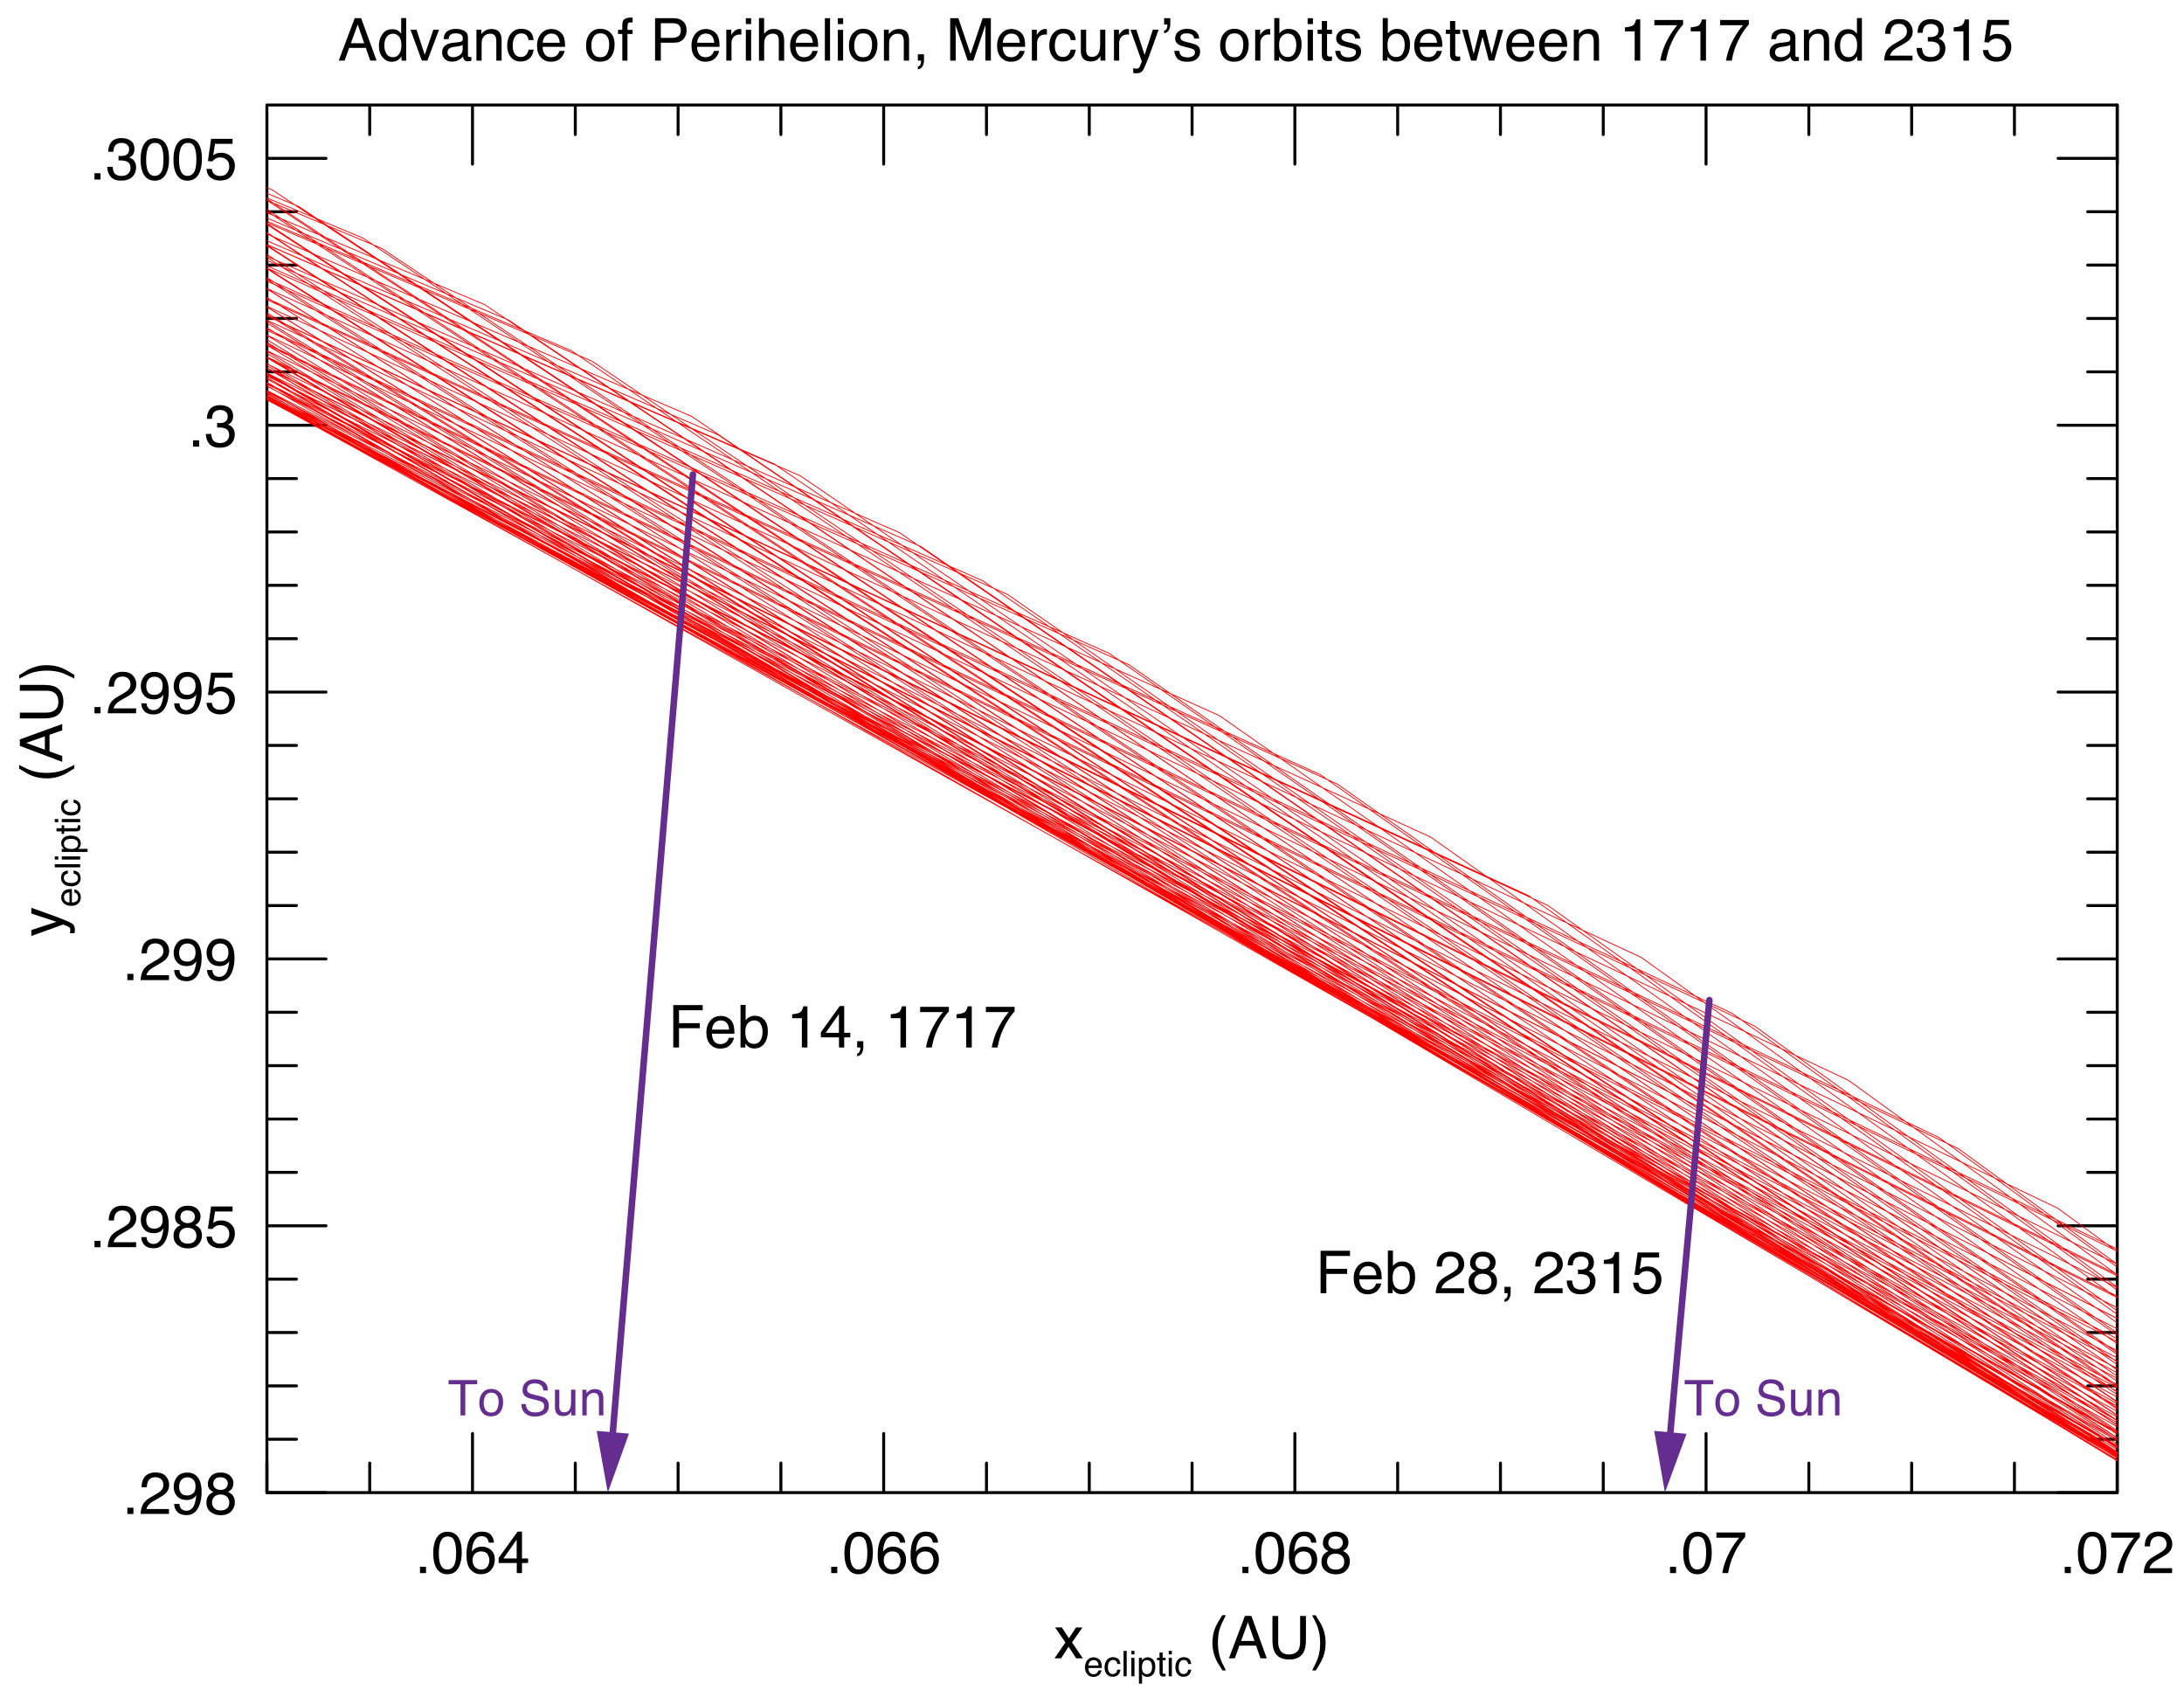 <?xml version="1.0" encoding="utf-8"?>
<!-- Generator: Adobe Illustrator 23.0.4, SVG Export Plug-In . SVG Version: 6.00 Build 0)  -->
<svg version="1.1" id="Layer_1" xmlns="http://www.w3.org/2000/svg" xmlns:xlink="http://www.w3.org/1999/xlink" x="0px" y="0px"
	 viewBox="0 0 665 516.5" style="enable-background:new 0 0 665 516.5;" xml:space="preserve">
<style type="text/css">
	.st0{fill:none;stroke:#000000;stroke-width:0.9;stroke-linecap:round;stroke-linejoin:round;stroke-miterlimit:10;}
	.st1{fill:none;stroke:#FF0000;stroke-width:0.25;stroke-linecap:round;stroke-linejoin:round;stroke-miterlimit:10;}
	.st2{fill:none;stroke:#662D91;stroke-width:2;stroke-linecap:round;stroke-linejoin:round;}
	.st3{fill:#662D91;}
</style>
<path class="st0" d="M81.27,454.36h563.4 M81.27,454.36v-9 M112.57,454.36v-9 M143.87,454.36v-18 M175.17,454.36v-9 M206.47,454.36
	v-9 M237.77,454.36v-9 M269.07,454.36v-18 M300.37,454.36v-9 M331.67,454.36v-9 M362.97,454.36v-9 M394.27,454.36v-18
	 M425.57,454.36v-9 M456.87,454.36v-9 M488.17,454.36v-9 M519.47,454.36v-18 M550.77,454.36v-9 M582.07,454.36v-9 M613.37,454.36v-9
	 M644.67,454.36v-18"/>
<g>
	<path d="M127.88,476.94h1.84v1.92h-1.84V476.94z"/>
	<path d="M139.75,468.29c0.56,1.04,0.84,2.46,0.84,4.26c0,1.71-0.25,3.13-0.76,4.25c-0.74,1.61-1.95,2.41-3.62,2.41
		c-1.51,0-2.64-0.66-3.38-1.97c-0.62-1.1-0.92-2.57-0.92-4.41c0-1.43,0.18-2.66,0.55-3.68c0.69-1.91,1.94-2.87,3.75-2.87
		C137.85,466.27,139.02,466.95,139.75,468.29z M138.16,476.67c0.49-0.73,0.73-2.08,0.73-4.06c0-1.43-0.18-2.61-0.53-3.53
		c-0.35-0.92-1.04-1.38-2.05-1.38c-0.93,0-1.62,0.44-2.05,1.31c-0.43,0.88-0.65,2.17-0.65,3.87c0,1.28,0.14,2.31,0.41,3.09
		c0.42,1.19,1.14,1.79,2.17,1.79C137.02,477.76,137.67,477.4,138.16,476.67z"/>
	<path d="M149.56,467.31c0.55,0.73,0.83,1.48,0.83,2.26h-1.56c-0.09-0.5-0.24-0.89-0.45-1.17c-0.38-0.53-0.96-0.79-1.73-0.79
		c-0.88,0-1.59,0.41-2.11,1.23c-0.52,0.82-0.81,1.99-0.87,3.51c0.36-0.53,0.82-0.93,1.37-1.2c0.5-0.23,1.07-0.35,1.69-0.35
		c1.05,0,1.97,0.34,2.76,1.01s1.18,1.68,1.18,3.02c0,1.14-0.37,2.15-1.12,3.04c-0.74,0.88-1.8,1.32-3.18,1.32
		c-1.18,0-2.19-0.45-3.05-1.34c-0.86-0.89-1.28-2.4-1.28-4.51c0-1.56,0.19-2.89,0.57-3.98c0.73-2.09,2.07-3.13,4.02-3.13
		C148.03,466.22,149.01,466.59,149.56,467.31z M148.38,476.94c0.41-0.56,0.62-1.22,0.62-1.98c0-0.64-0.18-1.26-0.55-1.84
		c-0.37-0.58-1.04-0.87-2.01-0.87c-0.68,0-1.28,0.22-1.79,0.68s-0.77,1.13-0.77,2.04c0,0.8,0.23,1.47,0.7,2.01
		c0.47,0.54,1.11,0.81,1.94,0.81C147.34,477.78,147.96,477.5,148.38,476.94z"/>
	<path d="M157.35,478.86v-3.08h-5.52v-1.55l5.77-8h1.34v8.17h1.85v1.38h-1.85v3.08H157.35z M157.32,474.4v-5.72l-4.03,5.72H157.32z"
		/>
</g>
<g>
	<path d="M253.09,476.94h1.84v1.92h-1.84V476.94z"/>
	<path d="M264.95,468.29c0.56,1.04,0.84,2.46,0.84,4.26c0,1.71-0.25,3.13-0.76,4.25c-0.74,1.61-1.95,2.41-3.62,2.41
		c-1.51,0-2.64-0.66-3.38-1.97c-0.62-1.1-0.92-2.57-0.92-4.41c0-1.43,0.18-2.66,0.55-3.68c0.69-1.91,1.94-2.87,3.75-2.87
		C263.05,466.27,264.23,466.95,264.95,468.29z M263.36,476.67c0.49-0.73,0.73-2.08,0.73-4.06c0-1.43-0.18-2.61-0.53-3.53
		c-0.35-0.92-1.04-1.38-2.05-1.38c-0.93,0-1.62,0.44-2.05,1.31c-0.43,0.88-0.65,2.17-0.65,3.87c0,1.28,0.14,2.31,0.41,3.09
		c0.42,1.19,1.14,1.79,2.17,1.79C262.22,477.76,262.87,477.4,263.36,476.67z"/>
	<path d="M274.77,467.31c0.55,0.73,0.83,1.48,0.83,2.26h-1.56c-0.09-0.5-0.24-0.89-0.45-1.17c-0.38-0.53-0.96-0.79-1.73-0.79
		c-0.88,0-1.59,0.41-2.11,1.23c-0.52,0.82-0.81,1.99-0.87,3.51c0.36-0.53,0.82-0.93,1.37-1.2c0.5-0.23,1.07-0.35,1.69-0.35
		c1.05,0,1.97,0.34,2.76,1.01s1.18,1.68,1.18,3.02c0,1.14-0.37,2.15-1.12,3.04c-0.74,0.88-1.8,1.32-3.18,1.32
		c-1.18,0-2.19-0.45-3.05-1.34c-0.86-0.89-1.28-2.4-1.28-4.51c0-1.56,0.19-2.89,0.57-3.98c0.73-2.09,2.07-3.13,4.02-3.13
		C273.23,466.22,274.21,466.59,274.77,467.31z M273.58,476.94c0.41-0.56,0.62-1.22,0.62-1.98c0-0.64-0.18-1.26-0.55-1.84
		c-0.37-0.58-1.04-0.87-2.01-0.87c-0.68,0-1.28,0.22-1.79,0.68c-0.51,0.45-0.77,1.13-0.77,2.04c0,0.8,0.23,1.47,0.7,2.01
		c0.46,0.54,1.11,0.81,1.94,0.81C272.54,477.78,273.17,477.5,273.58,476.94z"/>
	<path d="M284.78,467.31c0.55,0.73,0.83,1.48,0.83,2.26h-1.56c-0.09-0.5-0.24-0.89-0.45-1.17c-0.38-0.53-0.96-0.79-1.73-0.79
		c-0.88,0-1.59,0.41-2.11,1.23c-0.52,0.82-0.81,1.99-0.87,3.51c0.36-0.53,0.82-0.93,1.37-1.2c0.5-0.23,1.07-0.35,1.69-0.35
		c1.05,0,1.97,0.34,2.76,1.01s1.18,1.68,1.18,3.02c0,1.14-0.37,2.15-1.12,3.04c-0.74,0.88-1.8,1.32-3.18,1.32
		c-1.18,0-2.19-0.45-3.05-1.34c-0.86-0.89-1.28-2.4-1.28-4.51c0-1.56,0.19-2.89,0.57-3.98c0.73-2.09,2.07-3.13,4.02-3.13
		C283.24,466.22,284.22,466.59,284.78,467.31z M283.59,476.94c0.41-0.56,0.62-1.22,0.62-1.98c0-0.64-0.18-1.26-0.55-1.84
		c-0.37-0.58-1.04-0.87-2.01-0.87c-0.68,0-1.28,0.22-1.79,0.68c-0.51,0.45-0.77,1.13-0.77,2.04c0,0.8,0.23,1.47,0.7,2.01
		c0.46,0.54,1.11,0.81,1.94,0.81C282.55,477.78,283.18,477.5,283.59,476.94z"/>
</g>
<g>
	<path d="M378.29,476.94h1.84v1.92h-1.84V476.94z"/>
	<path d="M390.16,468.29c0.56,1.04,0.84,2.46,0.84,4.26c0,1.71-0.26,3.13-0.77,4.25c-0.74,1.61-1.95,2.41-3.62,2.41
		c-1.51,0-2.64-0.66-3.38-1.97c-0.62-1.1-0.92-2.57-0.92-4.41c0-1.43,0.18-2.66,0.55-3.68c0.69-1.91,1.94-2.87,3.75-2.87
		C388.25,466.27,389.43,466.95,390.16,468.29z M388.56,476.67c0.49-0.73,0.73-2.08,0.73-4.06c0-1.43-0.18-2.61-0.53-3.53
		c-0.35-0.92-1.04-1.38-2.05-1.38c-0.93,0-1.62,0.44-2.05,1.31c-0.43,0.88-0.65,2.17-0.65,3.87c0,1.28,0.14,2.31,0.41,3.09
		c0.42,1.19,1.14,1.79,2.16,1.79C387.42,477.76,388.08,477.4,388.56,476.67z"/>
	<path d="M399.97,467.31c0.55,0.73,0.83,1.48,0.83,2.26h-1.56c-0.09-0.5-0.24-0.89-0.45-1.17c-0.38-0.53-0.96-0.79-1.73-0.79
		c-0.88,0-1.59,0.41-2.11,1.23c-0.52,0.82-0.81,1.99-0.87,3.51c0.36-0.53,0.82-0.93,1.37-1.2c0.5-0.23,1.07-0.35,1.69-0.35
		c1.05,0,1.97,0.34,2.76,1.01s1.18,1.68,1.18,3.02c0,1.14-0.37,2.15-1.12,3.04c-0.74,0.88-1.8,1.32-3.18,1.32
		c-1.18,0-2.19-0.45-3.05-1.34c-0.86-0.89-1.28-2.4-1.28-4.51c0-1.56,0.19-2.89,0.57-3.98c0.73-2.09,2.07-3.13,4.02-3.13
		C398.44,466.22,399.41,466.59,399.97,467.31z M398.78,476.94c0.41-0.56,0.62-1.22,0.62-1.98c0-0.64-0.19-1.26-0.55-1.84
		c-0.37-0.58-1.04-0.87-2.01-0.87c-0.68,0-1.28,0.22-1.79,0.68c-0.51,0.45-0.77,1.13-0.77,2.04c0,0.8,0.23,1.47,0.7,2.01
		c0.46,0.54,1.11,0.81,1.94,0.81C397.75,477.78,398.37,477.5,398.78,476.94z"/>
	<path d="M403.49,471.49c-0.46-0.47-0.69-1.08-0.69-1.83c0-0.94,0.34-1.74,1.02-2.42s1.64-1.01,2.89-1.01
		c1.21,0,2.15,0.32,2.84,0.95c0.68,0.64,1.03,1.38,1.03,2.23c0,0.79-0.2,1.42-0.6,1.91c-0.22,0.28-0.57,0.54-1.04,0.81
		c0.52,0.24,0.94,0.52,1.24,0.83c0.56,0.59,0.84,1.35,0.84,2.29c0,1.11-0.37,2.05-1.12,2.82c-0.74,0.77-1.79,1.16-3.15,1.16
		c-1.22,0-2.26-0.33-3.11-1c-0.85-0.66-1.27-1.63-1.27-2.9c0-0.74,0.18-1.39,0.54-1.93c0.36-0.54,0.9-0.96,1.62-1.24
		C404.08,471.97,403.73,471.75,403.49,471.49z M408.59,477.19c0.48-0.4,0.72-0.99,0.72-1.77c0-0.81-0.25-1.43-0.75-1.85
		s-1.14-0.63-1.92-0.63c-0.76,0-1.37,0.21-1.85,0.64c-0.48,0.43-0.72,1.03-0.72,1.79c0,0.66,0.22,1.22,0.66,1.7
		c0.44,0.48,1.11,0.72,2.03,0.72C407.5,477.78,408.11,477.58,408.59,477.19z M408.3,470.96c0.39-0.39,0.59-0.86,0.59-1.4
		c0-0.47-0.19-0.9-0.56-1.29c-0.38-0.39-0.95-0.59-1.71-0.59c-0.76,0-1.31,0.2-1.65,0.59c-0.34,0.39-0.51,0.86-0.51,1.38
		c0,0.59,0.22,1.06,0.66,1.39c0.44,0.34,0.96,0.5,1.55,0.5C407.36,471.55,407.91,471.35,408.3,470.96z"/>
</g>
<g>
	<path d="M508.5,476.94h1.84v1.92h-1.84V476.94z"/>
	<path d="M520.36,468.29c0.56,1.04,0.84,2.46,0.84,4.26c0,1.71-0.25,3.13-0.76,4.25c-0.74,1.61-1.95,2.41-3.62,2.41
		c-1.51,0-2.64-0.66-3.38-1.97c-0.62-1.1-0.92-2.57-0.92-4.41c0-1.43,0.19-2.66,0.55-3.68c0.69-1.91,1.94-2.87,3.75-2.87
		C518.46,466.27,519.63,466.95,520.36,468.29z M518.77,476.67c0.49-0.73,0.73-2.08,0.73-4.06c0-1.43-0.18-2.61-0.53-3.53
		c-0.35-0.92-1.04-1.38-2.05-1.38c-0.93,0-1.62,0.44-2.05,1.31c-0.43,0.88-0.65,2.17-0.65,3.87c0,1.28,0.14,2.31,0.41,3.09
		c0.42,1.19,1.14,1.79,2.17,1.79C517.63,477.76,518.28,477.4,518.77,476.67z"/>
	<path d="M531.38,466.48v1.38c-0.4,0.39-0.94,1.07-1.61,2.05c-0.67,0.97-1.27,2.02-1.78,3.15c-0.51,1.1-0.9,2.1-1.16,3
		c-0.17,0.58-0.39,1.51-0.66,2.8h-1.75c0.4-2.4,1.28-4.79,2.64-7.17c0.8-1.39,1.65-2.6,2.53-3.61h-6.96v-1.59H531.38z"/>
</g>
<g>
	<path d="M628.69,476.94h1.84v1.92h-1.84V476.94z"/>
	<path d="M640.55,468.29c0.56,1.04,0.84,2.46,0.84,4.26c0,1.71-0.26,3.13-0.77,4.25c-0.74,1.61-1.95,2.41-3.62,2.41
		c-1.51,0-2.64-0.66-3.38-1.97c-0.62-1.1-0.92-2.57-0.92-4.41c0-1.43,0.18-2.66,0.55-3.68c0.69-1.91,1.94-2.87,3.75-2.87
		C638.65,466.27,639.83,466.95,640.55,468.29z M638.96,476.67c0.49-0.73,0.73-2.08,0.73-4.06c0-1.43-0.18-2.61-0.53-3.53
		c-0.35-0.92-1.04-1.38-2.05-1.38c-0.93,0-1.62,0.44-2.05,1.31c-0.43,0.88-0.65,2.17-0.65,3.87c0,1.28,0.14,2.31,0.41,3.09
		c0.42,1.19,1.14,1.79,2.16,1.79C637.82,477.76,638.47,477.4,638.96,476.67z"/>
	<path d="M651.58,466.48v1.38c-0.4,0.39-0.94,1.07-1.61,2.05c-0.67,0.97-1.26,2.02-1.78,3.15c-0.51,1.1-0.9,2.1-1.16,3
		c-0.17,0.58-0.39,1.51-0.66,2.8h-1.75c0.4-2.4,1.28-4.79,2.64-7.17c0.8-1.39,1.65-2.6,2.53-3.61h-6.96v-1.59H651.58z"/>
	<path d="M653.41,476.03c0.39-0.8,1.15-1.53,2.28-2.19l1.69-0.98c0.76-0.44,1.29-0.81,1.59-1.12c0.48-0.49,0.72-1.04,0.72-1.67
		c0-0.73-0.22-1.32-0.66-1.75s-1.03-0.65-1.76-0.65c-1.08,0-1.83,0.41-2.25,1.23c-0.22,0.44-0.35,1.05-0.37,1.83h-1.61
		c0.02-1.1,0.22-1.99,0.61-2.68c0.69-1.22,1.89-1.83,3.63-1.83c1.44,0,2.49,0.39,3.16,1.17c0.66,0.78,1,1.65,1,2.6
		c0,1.01-0.36,1.87-1.06,2.58c-0.41,0.42-1.14,0.92-2.21,1.51l-1.21,0.67c-0.57,0.32-1.03,0.62-1.35,0.91
		c-0.59,0.51-0.96,1.07-1.11,1.7h6.87v1.49h-8.64C652.79,477.78,653.02,476.83,653.41,476.03z"/>
</g>
<path class="st0" d="M81.27,31.96h563.4 M81.27,31.96v9 M112.57,31.96v9 M143.87,31.96v18 M175.17,31.96v9 M206.47,31.96v9
	 M237.77,31.96v9 M269.07,31.96v18 M300.37,31.96v9 M331.67,31.96v9 M362.97,31.96v9 M394.27,31.96v18 M425.57,31.96v9
	 M456.87,31.96v9 M488.17,31.96v9 M519.47,31.96v18 M550.77,31.96v9 M582.07,31.96v9 M613.37,31.96v9 M644.67,31.96v18
	 M81.27,454.36V31.96 M81.27,454.36h18 M81.27,438.11h9 M81.27,421.87h9 M81.27,405.62h9 M81.27,389.38h9 M81.27,373.13h18
	 M81.27,356.88h9 M81.27,340.64h9 M81.27,324.39h9 M81.27,308.14h9 M81.27,291.9h18 M81.27,275.65h9 M81.27,259.41h9 M81.27,243.16
	h9 M81.27,226.91h9 M81.27,210.67h18 M81.27,194.42h9 M81.27,178.18h9 M81.27,161.93h9 M81.27,145.68h9 M81.27,129.44h18
	 M81.27,113.19h9 M81.27,96.94h9 M81.27,80.7h9 M81.27,64.45h9 M81.27,48.21h18"/>
<g>
	<path d="M38.78,458.95h1.84v1.92h-1.84V458.95z"/>
	<path d="M43.48,458.03c0.39-0.8,1.15-1.53,2.28-2.19l1.69-0.97c0.76-0.44,1.29-0.81,1.59-1.13c0.48-0.49,0.72-1.04,0.72-1.67
		c0-0.73-0.22-1.32-0.66-1.75s-1.03-0.65-1.76-0.65c-1.08,0-1.83,0.41-2.25,1.23c-0.22,0.44-0.35,1.05-0.37,1.83h-1.61
		c0.02-1.1,0.22-1.99,0.61-2.68c0.69-1.22,1.9-1.83,3.63-1.83c1.44,0,2.49,0.39,3.16,1.17s1,1.65,1,2.6c0,1.01-0.35,1.87-1.06,2.58
		c-0.41,0.42-1.15,0.92-2.21,1.51l-1.2,0.67c-0.57,0.32-1.03,0.62-1.35,0.9c-0.59,0.51-0.96,1.08-1.11,1.7h6.87v1.49H42.8
		C42.86,459.78,43.09,458.84,43.48,458.03z"/>
	<path d="M54.64,457.81c0.05,0.87,0.38,1.48,1.01,1.81c0.32,0.18,0.69,0.26,1.09,0.26c0.76,0,1.4-0.31,1.93-0.94
		c0.53-0.63,0.91-1.91,1.13-3.84c-0.35,0.56-0.79,0.95-1.31,1.17c-0.52,0.23-1.08,0.34-1.67,0.34c-1.21,0-2.17-0.38-2.88-1.13
		c-0.71-0.75-1.06-1.73-1.06-2.91c0-1.14,0.35-2.14,1.05-3.01c0.7-0.87,1.73-1.3,3.08-1.3c1.83,0,3.1,0.82,3.8,2.48
		c0.39,0.91,0.58,2.04,0.58,3.41c0,1.54-0.23,2.9-0.69,4.09c-0.77,1.98-2.07,2.97-3.9,2.97c-1.23,0-2.17-0.32-2.8-0.97
		s-0.96-1.45-0.96-2.43H54.64z M58.76,454.61c0.52-0.41,0.78-1.13,0.78-2.16c0-0.92-0.23-1.61-0.7-2.07s-1.06-0.68-1.78-0.68
		c-0.77,0-1.39,0.26-1.84,0.78s-0.68,1.21-0.68,2.08c0,0.82,0.2,1.47,0.6,1.95s1.03,0.72,1.91,0.72
		C57.67,455.23,58.24,455.02,58.76,454.61z"/>
	<path d="M63.98,453.5c-0.46-0.47-0.69-1.08-0.69-1.83c0-0.94,0.34-1.74,1.02-2.42c0.68-0.67,1.64-1.01,2.89-1.01
		c1.21,0,2.15,0.32,2.84,0.95c0.69,0.64,1.03,1.38,1.03,2.23c0,0.79-0.2,1.42-0.6,1.91c-0.22,0.28-0.57,0.54-1.04,0.81
		c0.52,0.24,0.94,0.52,1.24,0.83c0.56,0.59,0.84,1.35,0.84,2.29c0,1.11-0.37,2.05-1.12,2.82c-0.74,0.77-1.8,1.15-3.16,1.15
		c-1.22,0-2.26-0.33-3.11-1c-0.85-0.67-1.27-1.63-1.27-2.9c0-0.74,0.18-1.39,0.54-1.93c0.36-0.54,0.9-0.96,1.62-1.24
		C64.56,453.97,64.22,453.75,63.98,453.5z M69.08,459.19c0.48-0.4,0.73-0.99,0.73-1.77c0-0.81-0.25-1.43-0.75-1.86
		s-1.14-0.63-1.92-0.63c-0.76,0-1.37,0.22-1.85,0.65c-0.48,0.43-0.72,1.03-0.72,1.79c0,0.66,0.22,1.22,0.65,1.7
		c0.44,0.48,1.11,0.71,2.03,0.71C67.99,459.78,68.59,459.58,69.08,459.19z M68.78,452.96c0.39-0.39,0.59-0.86,0.59-1.4
		c0-0.47-0.19-0.9-0.56-1.29c-0.37-0.39-0.94-0.59-1.71-0.59c-0.76,0-1.31,0.2-1.65,0.59c-0.34,0.39-0.51,0.86-0.51,1.38
		c0,0.59,0.22,1.06,0.66,1.39c0.44,0.33,0.96,0.5,1.55,0.5C67.85,453.55,68.39,453.36,68.78,452.96z"/>
</g>
<g>
	<path d="M28.77,377.73h1.84v1.92h-1.84V377.73z"/>
	<path d="M33.46,376.82c0.39-0.8,1.15-1.53,2.28-2.19l1.69-0.98c0.76-0.44,1.29-0.81,1.59-1.12c0.48-0.49,0.72-1.04,0.72-1.67
		c0-0.73-0.22-1.32-0.66-1.75s-1.03-0.65-1.76-0.65c-1.08,0-1.83,0.41-2.25,1.23c-0.22,0.44-0.35,1.05-0.37,1.83H33.1
		c0.02-1.1,0.22-1.99,0.61-2.68c0.69-1.22,1.9-1.83,3.63-1.83c1.44,0,2.49,0.39,3.16,1.17s1,1.65,1,2.6c0,1.01-0.35,1.87-1.06,2.58
		c-0.41,0.42-1.15,0.92-2.21,1.51l-1.2,0.67c-0.57,0.32-1.03,0.62-1.35,0.91c-0.59,0.51-0.96,1.07-1.11,1.7h6.87v1.49h-8.64
		C32.85,378.56,33.08,377.62,33.46,376.82z"/>
	<path d="M44.63,376.6c0.05,0.87,0.38,1.48,1.01,1.81c0.32,0.18,0.69,0.26,1.09,0.26c0.76,0,1.4-0.31,1.93-0.95
		c0.53-0.63,0.91-1.91,1.13-3.84c-0.35,0.56-0.79,0.95-1.31,1.17c-0.52,0.23-1.08,0.34-1.67,0.34c-1.21,0-2.17-0.38-2.88-1.13
		c-0.71-0.76-1.06-1.73-1.06-2.92c0-1.14,0.35-2.14,1.05-3.01c0.7-0.87,1.73-1.3,3.08-1.3c1.83,0,3.1,0.83,3.8,2.48
		c0.39,0.91,0.58,2.04,0.58,3.41c0,1.54-0.23,2.9-0.69,4.09c-0.77,1.98-2.07,2.97-3.9,2.97c-1.23,0-2.17-0.32-2.8-0.97
		s-0.96-1.45-0.96-2.43H44.63z M48.75,373.4c0.52-0.41,0.78-1.13,0.78-2.16c0-0.92-0.23-1.61-0.7-2.07
		c-0.47-0.45-1.06-0.68-1.78-0.68c-0.77,0-1.39,0.26-1.84,0.78s-0.68,1.21-0.68,2.07c0,0.82,0.2,1.47,0.6,1.95s1.03,0.72,1.91,0.72
		C47.66,374.02,48.23,373.81,48.75,373.4z"/>
	<path d="M53.97,372.28c-0.46-0.47-0.69-1.08-0.69-1.83c0-0.94,0.34-1.74,1.02-2.42c0.68-0.67,1.64-1.01,2.89-1.01
		c1.21,0,2.15,0.32,2.84,0.95c0.69,0.64,1.03,1.38,1.03,2.23c0,0.79-0.2,1.42-0.6,1.91c-0.22,0.28-0.57,0.54-1.04,0.81
		c0.52,0.24,0.94,0.52,1.24,0.83c0.56,0.59,0.84,1.35,0.84,2.29c0,1.11-0.37,2.05-1.12,2.82c-0.74,0.77-1.8,1.16-3.16,1.16
		c-1.22,0-2.26-0.33-3.11-1s-1.27-1.63-1.27-2.9c0-0.74,0.18-1.39,0.54-1.93c0.36-0.54,0.9-0.96,1.62-1.24
		C54.55,372.76,54.21,372.54,53.97,372.28z M59.07,377.97c0.48-0.4,0.73-0.99,0.73-1.77c0-0.81-0.25-1.43-0.75-1.85
		s-1.14-0.63-1.92-0.63c-0.76,0-1.37,0.21-1.85,0.64c-0.48,0.43-0.72,1.03-0.72,1.79c0,0.66,0.22,1.22,0.65,1.7
		c0.44,0.48,1.11,0.72,2.03,0.72C57.98,378.57,58.58,378.37,59.07,377.97z M58.77,371.75c0.39-0.39,0.59-0.86,0.59-1.4
		c0-0.47-0.19-0.9-0.56-1.29c-0.37-0.39-0.94-0.59-1.71-0.59c-0.76,0-1.31,0.2-1.65,0.59c-0.34,0.39-0.51,0.86-0.51,1.38
		c0,0.59,0.22,1.06,0.66,1.39c0.44,0.34,0.96,0.5,1.55,0.5C57.84,372.34,58.38,372.14,58.77,371.75z"/>
	<path d="M64.49,376.44c0.11,0.9,0.52,1.53,1.26,1.87c0.38,0.18,0.81,0.26,1.3,0.26c0.94,0,1.63-0.3,2.08-0.9s0.68-1.26,0.68-1.99
		c0-0.88-0.27-1.56-0.8-2.04s-1.18-0.72-1.93-0.72c-0.54,0-1.01,0.11-1.4,0.32s-0.72,0.5-1,0.88l-1.37-0.08l0.96-6.78h6.54v1.53
		h-5.35l-0.54,3.5c0.29-0.22,0.57-0.39,0.83-0.5c0.47-0.19,1.01-0.29,1.63-0.29c1.15,0,2.13,0.37,2.94,1.12s1.2,1.69,1.2,2.83
		c0,1.19-0.37,2.24-1.1,3.15s-1.91,1.36-3.52,1.36c-1.03,0-1.93-0.29-2.72-0.87s-1.23-1.46-1.32-2.66H64.49z"/>
</g>
<g>
	<path d="M38.78,296.44h1.84v1.92h-1.84V296.44z"/>
	<path d="M43.48,295.52c0.39-0.8,1.15-1.53,2.28-2.19l1.69-0.98c0.76-0.44,1.29-0.81,1.59-1.12c0.48-0.49,0.72-1.04,0.72-1.67
		c0-0.73-0.22-1.32-0.66-1.75s-1.03-0.65-1.76-0.65c-1.08,0-1.83,0.41-2.25,1.23c-0.22,0.44-0.35,1.05-0.37,1.83h-1.61
		c0.02-1.1,0.22-1.99,0.61-2.68c0.69-1.22,1.9-1.83,3.63-1.83c1.44,0,2.49,0.39,3.16,1.17s1,1.65,1,2.6c0,1.01-0.35,1.87-1.06,2.58
		c-0.41,0.42-1.15,0.92-2.21,1.51l-1.2,0.67c-0.57,0.32-1.03,0.62-1.35,0.91c-0.59,0.51-0.96,1.07-1.11,1.7h6.87v1.49H42.8
		C42.86,297.27,43.09,296.32,43.48,295.52z"/>
	<path d="M54.64,295.3c0.05,0.87,0.38,1.48,1.01,1.81c0.32,0.18,0.69,0.26,1.09,0.26c0.76,0,1.4-0.31,1.93-0.95
		c0.53-0.63,0.91-1.91,1.13-3.84c-0.35,0.56-0.79,0.95-1.31,1.17c-0.52,0.23-1.08,0.34-1.67,0.34c-1.21,0-2.17-0.38-2.88-1.13
		c-0.71-0.76-1.06-1.73-1.06-2.92c0-1.14,0.35-2.14,1.05-3.01c0.7-0.87,1.73-1.3,3.08-1.3c1.83,0,3.1,0.83,3.8,2.48
		c0.39,0.91,0.58,2.04,0.58,3.41c0,1.54-0.23,2.9-0.69,4.09c-0.77,1.98-2.07,2.97-3.9,2.97c-1.23,0-2.17-0.32-2.8-0.97
		s-0.96-1.45-0.96-2.43H54.64z M58.76,292.1c0.52-0.41,0.78-1.13,0.78-2.16c0-0.92-0.23-1.61-0.7-2.07
		c-0.47-0.45-1.06-0.68-1.78-0.68c-0.77,0-1.39,0.26-1.84,0.78s-0.68,1.21-0.68,2.07c0,0.82,0.2,1.47,0.6,1.95s1.03,0.72,1.91,0.72
		C57.67,292.72,58.24,292.51,58.76,292.1z"/>
	<path d="M64.65,295.3c0.05,0.87,0.38,1.48,1.01,1.81c0.32,0.18,0.69,0.26,1.09,0.26c0.76,0,1.4-0.31,1.93-0.95
		c0.53-0.63,0.91-1.91,1.13-3.84c-0.35,0.56-0.79,0.95-1.31,1.17c-0.52,0.23-1.08,0.34-1.67,0.34c-1.21,0-2.17-0.38-2.88-1.13
		c-0.71-0.76-1.06-1.73-1.06-2.92c0-1.14,0.35-2.14,1.05-3.01c0.7-0.87,1.73-1.3,3.08-1.3c1.83,0,3.1,0.83,3.8,2.48
		c0.39,0.91,0.58,2.04,0.58,3.41c0,1.54-0.23,2.9-0.69,4.09c-0.77,1.98-2.07,2.97-3.9,2.97c-1.23,0-2.17-0.32-2.8-0.97
		s-0.96-1.45-0.96-2.43H64.65z M68.77,292.1c0.52-0.41,0.78-1.13,0.78-2.16c0-0.92-0.23-1.61-0.7-2.07
		c-0.47-0.45-1.06-0.68-1.78-0.68c-0.77,0-1.39,0.26-1.84,0.78s-0.68,1.21-0.68,2.07c0,0.82,0.2,1.47,0.6,1.95s1.03,0.72,1.91,0.72
		C67.68,292.72,68.25,292.51,68.77,292.1z"/>
</g>
<g>
	<path d="M28.77,215.23h1.84v1.92h-1.84V215.23z"/>
	<path d="M33.46,214.32c0.39-0.8,1.15-1.53,2.28-2.19l1.69-0.98c0.76-0.44,1.29-0.81,1.59-1.13c0.48-0.49,0.72-1.04,0.72-1.67
		c0-0.73-0.22-1.32-0.66-1.75s-1.03-0.65-1.76-0.65c-1.08,0-1.83,0.41-2.25,1.23c-0.22,0.44-0.35,1.05-0.37,1.83H33.1
		c0.02-1.1,0.22-1.99,0.61-2.68c0.69-1.22,1.9-1.83,3.63-1.83c1.44,0,2.49,0.39,3.16,1.17s1,1.65,1,2.6c0,1.01-0.35,1.87-1.06,2.58
		c-0.41,0.42-1.15,0.92-2.21,1.51l-1.2,0.67c-0.57,0.32-1.03,0.62-1.35,0.91c-0.59,0.51-0.96,1.08-1.11,1.7h6.87v1.49h-8.64
		C32.85,216.06,33.08,215.12,33.46,214.32z"/>
	<path d="M44.63,214.1c0.05,0.87,0.38,1.48,1.01,1.81c0.32,0.18,0.69,0.26,1.09,0.26c0.76,0,1.4-0.31,1.93-0.94s0.91-1.91,1.13-3.84
		c-0.35,0.56-0.79,0.95-1.31,1.17c-0.52,0.23-1.08,0.34-1.67,0.34c-1.21,0-2.17-0.38-2.88-1.13s-1.06-1.73-1.06-2.92
		c0-1.14,0.35-2.14,1.05-3.01s1.73-1.3,3.08-1.3c1.83,0,3.1,0.83,3.8,2.48c0.39,0.91,0.58,2.04,0.58,3.41c0,1.54-0.23,2.9-0.69,4.09
		c-0.77,1.98-2.07,2.97-3.9,2.97c-1.23,0-2.17-0.32-2.8-0.97s-0.96-1.45-0.96-2.43H44.63z M48.75,210.9
		c0.52-0.41,0.78-1.13,0.78-2.16c0-0.92-0.23-1.61-0.7-2.07c-0.47-0.45-1.06-0.68-1.78-0.68c-0.77,0-1.39,0.26-1.84,0.78
		s-0.68,1.21-0.68,2.08c0,0.82,0.2,1.47,0.6,1.95s1.03,0.72,1.91,0.72C47.66,211.52,48.23,211.31,48.75,210.9z"/>
	<path d="M54.64,214.1c0.05,0.87,0.38,1.48,1.01,1.81c0.32,0.18,0.69,0.26,1.09,0.26c0.76,0,1.4-0.31,1.93-0.94s0.91-1.91,1.13-3.84
		c-0.35,0.56-0.79,0.95-1.31,1.17c-0.52,0.23-1.08,0.34-1.67,0.34c-1.21,0-2.17-0.38-2.88-1.13s-1.06-1.73-1.06-2.92
		c0-1.14,0.35-2.14,1.05-3.01s1.73-1.3,3.08-1.3c1.83,0,3.1,0.83,3.8,2.48c0.39,0.91,0.58,2.04,0.58,3.41c0,1.54-0.23,2.9-0.69,4.09
		c-0.77,1.98-2.07,2.97-3.9,2.97c-1.23,0-2.17-0.32-2.8-0.97s-0.96-1.45-0.96-2.43H54.64z M58.76,210.9
		c0.52-0.41,0.78-1.13,0.78-2.16c0-0.92-0.23-1.61-0.7-2.07c-0.47-0.45-1.06-0.68-1.78-0.68c-0.77,0-1.39,0.26-1.84,0.78
		s-0.68,1.21-0.68,2.08c0,0.82,0.2,1.47,0.6,1.95s1.03,0.72,1.91,0.72C57.67,211.52,58.24,211.31,58.76,210.9z"/>
	<path d="M64.49,213.94c0.11,0.9,0.52,1.53,1.26,1.87c0.38,0.18,0.81,0.26,1.3,0.26c0.94,0,1.63-0.3,2.08-0.9s0.68-1.26,0.68-1.99
		c0-0.88-0.27-1.56-0.8-2.04s-1.18-0.72-1.93-0.72c-0.54,0-1.01,0.11-1.4,0.32s-0.72,0.5-1,0.88l-1.37-0.08l0.96-6.78h6.54v1.53
		h-5.35l-0.54,3.5c0.29-0.22,0.57-0.39,0.83-0.5c0.47-0.19,1.01-0.29,1.63-0.29c1.15,0,2.13,0.37,2.94,1.12s1.2,1.69,1.2,2.83
		c0,1.19-0.37,2.24-1.1,3.15s-1.91,1.36-3.52,1.36c-1.03,0-1.93-0.29-2.72-0.87c-0.79-0.58-1.23-1.46-1.32-2.66H64.49z"/>
</g>
<g>
	<path d="M58.79,134.04h1.84v1.92h-1.84V134.04z"/>
	<path d="M63.69,135.07c-0.67-0.82-1.01-1.81-1.01-2.98h1.65c0.07,0.81,0.22,1.41,0.46,1.78c0.41,0.66,1.15,0.99,2.22,0.99
		c0.83,0,1.5-0.22,2-0.67s0.76-1.02,0.76-1.72c0-0.87-0.27-1.47-0.8-1.82s-1.27-0.52-2.21-0.52c-0.11,0-0.21,0-0.32,0
		s-0.22,0.01-0.33,0.01v-1.4c0.16,0.02,0.3,0.03,0.41,0.04s0.23,0.01,0.36,0.01c0.59,0,1.08-0.09,1.46-0.28c0.67-0.33,1-0.91,1-1.76
		c0-0.63-0.22-1.11-0.67-1.45s-0.96-0.51-1.56-0.51c-1.05,0-1.78,0.35-2.19,1.05c-0.22,0.39-0.35,0.94-0.38,1.65H63
		c0-0.94,0.19-1.73,0.56-2.39c0.64-1.17,1.78-1.76,3.4-1.76c1.28,0,2.28,0.29,2.98,0.86s1.05,1.4,1.05,2.48
		c0,0.77-0.21,1.4-0.62,1.88c-0.26,0.3-0.59,0.53-1,0.7c0.66,0.18,1.18,0.53,1.55,1.05s0.56,1.15,0.56,1.9c0,1.2-0.4,2.18-1.19,2.94
		s-1.91,1.13-3.37,1.13C65.44,136.3,64.36,135.89,63.69,135.07z"/>
</g>
<g>
	<path d="M28.77,52.73h1.84v1.92h-1.84V52.73z"/>
	<path d="M33.67,53.77c-0.67-0.82-1.01-1.81-1.01-2.98h1.65c0.07,0.81,0.22,1.41,0.46,1.78c0.41,0.66,1.15,0.99,2.22,0.99
		c0.83,0,1.5-0.22,2-0.67s0.76-1.02,0.76-1.72c0-0.87-0.27-1.47-0.8-1.82s-1.27-0.52-2.21-0.52c-0.11,0-0.21,0-0.32,0
		s-0.22,0.01-0.33,0.01v-1.4c0.16,0.02,0.3,0.03,0.41,0.04s0.23,0.01,0.36,0.01c0.59,0,1.08-0.09,1.46-0.28c0.67-0.33,1-0.91,1-1.76
		c0-0.63-0.22-1.11-0.67-1.45s-0.96-0.51-1.56-0.51c-1.05,0-1.78,0.35-2.19,1.05c-0.22,0.39-0.35,0.94-0.38,1.65h-1.56
		c0-0.94,0.19-1.73,0.56-2.39c0.64-1.17,1.78-1.76,3.4-1.76c1.28,0,2.28,0.29,2.98,0.86s1.05,1.4,1.05,2.48
		c0,0.77-0.21,1.4-0.62,1.88c-0.26,0.3-0.59,0.53-1,0.7c0.66,0.18,1.18,0.53,1.55,1.05s0.56,1.15,0.56,1.9c0,1.2-0.4,2.18-1.19,2.94
		s-1.91,1.13-3.37,1.13C35.42,54.99,34.34,54.58,33.67,53.77z"/>
	<path d="M50.64,44.08c0.56,1.04,0.84,2.46,0.84,4.26c0,1.71-0.25,3.13-0.76,4.25c-0.74,1.61-1.95,2.41-3.62,2.41
		c-1.51,0-2.64-0.66-3.38-1.97c-0.62-1.1-0.92-2.57-0.92-4.41c0-1.43,0.18-2.66,0.55-3.68c0.69-1.91,1.94-2.87,3.75-2.87
		C48.74,42.06,49.92,42.73,50.64,44.08z M49.05,52.46c0.49-0.73,0.73-2.08,0.73-4.06c0-1.43-0.18-2.61-0.53-3.53
		s-1.04-1.38-2.05-1.38c-0.93,0-1.62,0.44-2.05,1.31c-0.43,0.88-0.65,2.17-0.65,3.87c0,1.28,0.14,2.31,0.41,3.09
		c0.42,1.19,1.14,1.78,2.17,1.78C47.91,53.55,48.56,53.19,49.05,52.46z"/>
	<path d="M60.65,44.08c0.56,1.04,0.84,2.46,0.84,4.26c0,1.71-0.25,3.13-0.76,4.25c-0.74,1.61-1.95,2.41-3.62,2.41
		c-1.51,0-2.64-0.66-3.38-1.97c-0.62-1.1-0.92-2.57-0.92-4.41c0-1.43,0.18-2.66,0.55-3.68c0.69-1.91,1.94-2.87,3.75-2.87
		C58.75,42.06,59.93,42.73,60.65,44.08z M59.06,52.46c0.49-0.73,0.73-2.08,0.73-4.06c0-1.43-0.18-2.61-0.53-3.53
		s-1.04-1.38-2.05-1.38c-0.93,0-1.62,0.44-2.05,1.31c-0.43,0.88-0.65,2.17-0.65,3.87c0,1.28,0.14,2.31,0.41,3.09
		c0.42,1.19,1.14,1.78,2.17,1.78C57.92,53.55,58.57,53.19,59.06,52.46z"/>
	<path d="M64.49,51.44c0.11,0.9,0.52,1.53,1.26,1.87c0.38,0.18,0.81,0.26,1.3,0.26c0.94,0,1.63-0.3,2.08-0.9s0.68-1.26,0.68-1.99
		c0-0.88-0.27-1.56-0.8-2.04s-1.18-0.72-1.93-0.72c-0.54,0-1.01,0.11-1.4,0.32s-0.72,0.5-1,0.88l-1.37-0.08l0.96-6.78h6.54v1.53
		h-5.35l-0.54,3.5c0.29-0.22,0.57-0.39,0.83-0.5c0.47-0.19,1.01-0.29,1.63-0.29c1.15,0,2.13,0.37,2.94,1.12s1.2,1.69,1.2,2.83
		c0,1.19-0.37,2.24-1.1,3.15s-1.91,1.36-3.52,1.36c-1.03,0-1.93-0.29-2.72-0.87s-1.23-1.46-1.32-2.66H64.49z"/>
</g>
<path class="st0" d="M644.67,454.36V31.96 M644.67,454.36h-18 M644.67,438.11h-9 M644.67,421.87h-9 M644.67,405.62h-9
	 M644.67,389.38h-9 M644.67,373.13h-18 M644.67,356.88h-9 M644.67,340.64h-9 M644.67,324.39h-9 M644.67,308.14h-9 M644.67,291.9h-18
	 M644.67,275.65h-9 M644.67,259.41h-9 M644.67,243.16h-9 M644.67,226.91h-9 M644.67,210.67h-18 M644.67,194.42h-9 M644.67,178.18h-9
	 M644.67,161.93h-9 M644.67,145.68h-9 M644.67,129.44h-18 M644.67,113.19h-9 M644.67,96.94h-9 M644.67,80.7h-9 M644.67,64.45h-9
	 M644.67,48.21h-18"/>
<g>
	<path d="M321.26,495.39h2.05l2.16,3.31l2.19-3.31l1.92,0.04l-3.17,4.54l3.31,4.82h-2.02l-2.34-3.53l-2.27,3.53h-2l3.31-4.82
		L321.26,495.39z"/>
</g>
<g>
	<path d="M334.18,504.78c0.37,0.19,0.66,0.43,0.85,0.73c0.19,0.29,0.31,0.62,0.38,0.99c0.06,0.26,0.08,0.67,0.08,1.24h-4.1
		c0.02,0.57,0.15,1.03,0.4,1.38c0.25,0.35,0.64,0.52,1.16,0.52c0.49,0,0.88-0.16,1.17-0.49c0.16-0.19,0.28-0.41,0.35-0.66h0.93
		c-0.03,0.21-0.11,0.44-0.24,0.69c-0.14,0.25-0.29,0.46-0.46,0.62c-0.29,0.28-0.64,0.47-1.06,0.57c-0.23,0.05-0.48,0.08-0.77,0.08
		c-0.7,0-1.29-0.26-1.77-0.77c-0.48-0.51-0.73-1.23-0.73-2.14c0-0.91,0.24-1.64,0.73-2.21c0.49-0.56,1.13-0.85,1.92-0.85
		C333.42,504.5,333.81,504.59,334.18,504.78z M334.52,506.99c-0.04-0.41-0.13-0.74-0.27-0.98c-0.26-0.46-0.69-0.68-1.29-0.68
		c-0.43,0-0.79,0.16-1.08,0.47s-0.45,0.71-0.46,1.2H334.52z"/>
	<path d="M340.42,504.92c0.4,0.31,0.64,0.84,0.72,1.59h-0.92c-0.06-0.35-0.18-0.63-0.38-0.87c-0.2-0.23-0.52-0.34-0.96-0.34
		c-0.6,0-1.04,0.29-1.29,0.88c-0.17,0.38-0.25,0.85-0.25,1.41c0,0.56,0.12,1.04,0.36,1.42s0.62,0.58,1.13,0.58
		c0.39,0,0.71-0.12,0.93-0.36c0.23-0.24,0.39-0.57,0.48-0.98h0.92c-0.11,0.75-0.37,1.29-0.79,1.64c-0.42,0.35-0.96,0.52-1.62,0.52
		c-0.74,0-1.32-0.27-1.76-0.81c-0.44-0.54-0.66-1.21-0.66-2.02c0-0.99,0.24-1.76,0.72-2.31s1.09-0.83,1.84-0.83
		C339.5,504.46,340.02,504.61,340.42,504.92z"/>
	<path d="M342.11,502.53h0.95v7.73h-0.95V502.53z"/>
	<path d="M344.48,502.53h0.96v1.07h-0.96V502.53z M344.48,504.65h0.96v5.61h-0.96V504.65z"/>
	<path d="M346.79,504.65h0.93v0.75c0.19-0.26,0.4-0.45,0.62-0.59c0.32-0.21,0.7-0.32,1.13-0.32c0.64,0,1.18,0.25,1.63,0.73
		c0.45,0.49,0.67,1.19,0.67,2.1c0,1.23-0.32,2.11-0.97,2.63c-0.41,0.33-0.88,0.5-1.43,0.5c-0.43,0-0.78-0.09-1.07-0.28
		c-0.17-0.1-0.36-0.29-0.56-0.54v2.88h-0.95V504.65z M350.36,509.07c0.29-0.37,0.44-0.92,0.44-1.66c0-0.45-0.06-0.84-0.2-1.16
		c-0.25-0.62-0.7-0.93-1.35-0.93c-0.66,0-1.11,0.33-1.35,0.98c-0.13,0.35-0.2,0.8-0.2,1.34c0,0.44,0.06,0.81,0.2,1.11
		c0.25,0.58,0.7,0.87,1.35,0.87C349.7,509.62,350.06,509.44,350.36,509.07z"/>
	<path d="M353.06,503.05h0.96v1.57h0.9v0.77h-0.9v3.68c0,0.2,0.07,0.33,0.2,0.39c0.07,0.04,0.2,0.06,0.37,0.06c0.05,0,0.1,0,0.15,0
		s0.11-0.01,0.18-0.02v0.75c-0.11,0.03-0.22,0.05-0.34,0.07c-0.12,0.01-0.24,0.02-0.38,0.02c-0.44,0-0.74-0.11-0.9-0.34
		s-0.24-0.52-0.24-0.88v-3.73h-0.76v-0.77h0.76V503.05z"/>
	<path d="M355.86,502.53h0.96v1.07h-0.96V502.53z M355.86,504.65h0.96v5.61h-0.96V504.65z"/>
	<path d="M361.98,504.92c0.4,0.31,0.64,0.84,0.72,1.59h-0.92c-0.06-0.35-0.19-0.63-0.38-0.87s-0.52-0.34-0.96-0.34
		c-0.6,0-1.04,0.29-1.29,0.88c-0.17,0.38-0.25,0.85-0.25,1.41c0,0.56,0.12,1.04,0.36,1.42s0.61,0.58,1.12,0.58
		c0.39,0,0.71-0.12,0.94-0.36c0.23-0.24,0.39-0.57,0.48-0.98h0.92c-0.11,0.75-0.37,1.29-0.79,1.64s-0.96,0.52-1.62,0.52
		c-0.74,0-1.32-0.27-1.76-0.81s-0.66-1.21-0.66-2.02c0-0.99,0.24-1.76,0.72-2.31s1.09-0.83,1.84-0.83
		C361.06,504.46,361.58,504.61,361.98,504.92z"/>
</g>
<g>
	<path d="M373.25,491.68c-0.92,1.79-1.52,3.1-1.79,3.95c-0.42,1.28-0.62,2.77-0.62,4.45c0,1.7,0.24,3.25,0.71,4.66
		c0.29,0.87,0.87,2.12,1.73,3.74h-1.06c-0.86-1.34-1.39-2.19-1.59-2.56s-0.43-0.87-0.67-1.5c-0.33-0.87-0.56-1.79-0.69-2.78
		c-0.06-0.51-0.1-1-0.1-1.46c0-1.73,0.27-3.28,0.82-4.63c0.35-0.86,1.07-2.15,2.16-3.87H373.25z"/>
	<path d="M379.06,491.89h1.97l4.69,12.91h-1.92l-1.35-3.87h-5.07l-1.4,3.87h-1.79L379.06,491.89z M381.96,499.51l-1.99-5.7
		l-2.07,5.7H381.96z"/>
	<path d="M389.19,491.89v7.98c0,0.94,0.18,1.72,0.53,2.34c0.53,0.94,1.41,1.41,2.66,1.41c1.49,0,2.51-0.51,3.05-1.52
		c0.29-0.55,0.44-1.29,0.44-2.22v-7.98h1.77v7.25c0,1.59-0.21,2.81-0.64,3.67c-0.79,1.56-2.28,2.34-4.46,2.34s-3.67-0.78-4.46-2.34
		c-0.43-0.86-0.64-2.08-0.64-3.67v-7.25H389.19z"/>
	<path d="M399.55,508.48c0.93-1.82,1.53-3.14,1.8-3.97c0.41-1.26,0.62-2.74,0.62-4.43s-0.24-3.24-0.71-4.65
		c-0.29-0.87-0.87-2.12-1.73-3.74h1.06c0.9,1.44,1.45,2.33,1.64,2.67c0.19,0.34,0.4,0.8,0.62,1.39c0.28,0.73,0.48,1.46,0.6,2.17
		c0.12,0.71,0.18,1.4,0.18,2.07c0,1.73-0.28,3.28-0.83,4.64c-0.35,0.87-1.06,2.16-2.15,3.86H399.55z"/>
</g>
<g>
	<path d="M9.54,278.08v-1.75c0.6,0.22,1.98,0.72,4.13,1.48c1.62,0.57,2.94,1.05,3.96,1.44c2.4,0.91,3.86,1.56,4.39,1.93
		s0.79,1.02,0.79,1.93c0,0.22-0.01,0.39-0.03,0.51c-0.02,0.12-0.05,0.27-0.1,0.44h-1.44c0.08-0.28,0.12-0.47,0.14-0.6
		s0.03-0.23,0.03-0.32c0-0.29-0.05-0.51-0.14-0.65c-0.1-0.14-0.22-0.25-0.36-0.35c-0.05-0.03-0.29-0.13-0.72-0.32
		s-0.75-0.31-0.96-0.39l-9.69,3.48v-1.79l7.67-2.52L9.54,278.08z"/>
</g>
<g>
	<path d="M18.93,271.94c0.19-0.37,0.43-0.66,0.73-0.85c0.28-0.19,0.62-0.31,0.99-0.38c0.26-0.05,0.67-0.08,1.24-0.08v4.1
		c0.57-0.02,1.03-0.15,1.38-0.4c0.35-0.25,0.52-0.64,0.52-1.16c0-0.49-0.16-0.88-0.49-1.17c-0.19-0.16-0.41-0.28-0.66-0.35v-0.93
		c0.21,0.02,0.44,0.11,0.69,0.24s0.46,0.29,0.62,0.46c0.28,0.29,0.47,0.64,0.57,1.06c0.06,0.23,0.08,0.48,0.08,0.77
		c0,0.7-0.26,1.29-0.77,1.77c-0.51,0.48-1.23,0.73-2.14,0.73c-0.91,0-1.64-0.24-2.21-0.73c-0.56-0.49-0.85-1.13-0.85-1.92
		C18.65,272.7,18.74,272.32,18.93,271.94z M21.14,271.61c-0.41,0.04-0.74,0.13-0.98,0.27c-0.46,0.26-0.68,0.69-0.68,1.29
		c0,0.43,0.16,0.79,0.47,1.09c0.31,0.29,0.71,0.45,1.2,0.46V271.61z"/>
	<path d="M19.07,265.71c0.31-0.4,0.84-0.64,1.59-0.72v0.92c-0.35,0.06-0.64,0.19-0.87,0.38c-0.23,0.2-0.34,0.52-0.34,0.96
		c0,0.6,0.29,1.04,0.88,1.29c0.38,0.17,0.85,0.25,1.41,0.25c0.56,0,1.04-0.12,1.42-0.36c0.39-0.24,0.58-0.61,0.58-1.12
		c0-0.39-0.12-0.71-0.36-0.94c-0.24-0.23-0.57-0.39-0.98-0.48v-0.92c0.75,0.11,1.29,0.37,1.64,0.79c0.35,0.42,0.52,0.96,0.52,1.62
		c0,0.74-0.27,1.32-0.81,1.76s-1.21,0.66-2.02,0.66c-0.99,0-1.76-0.24-2.31-0.72c-0.55-0.48-0.83-1.09-0.83-1.84
		C18.61,266.62,18.76,266.11,19.07,265.71z"/>
	<path d="M16.68,264.02v-0.95h7.73v0.95H16.68z"/>
	<path d="M16.68,261.65v-0.96h1.07v0.96H16.68z M18.8,261.65v-0.96h5.61v0.96H18.8z"/>
	<path d="M18.8,259.33v-0.93h0.75c-0.26-0.19-0.45-0.4-0.59-0.62c-0.21-0.32-0.32-0.7-0.32-1.13c0-0.64,0.24-1.18,0.73-1.63
		c0.49-0.45,1.19-0.67,2.1-0.67c1.23,0,2.1,0.32,2.63,0.97c0.33,0.41,0.5,0.89,0.5,1.43c0,0.43-0.09,0.79-0.28,1.07
		c-0.11,0.17-0.29,0.36-0.54,0.57h2.88v0.95H18.8z M23.22,255.77c-0.37-0.29-0.92-0.44-1.66-0.44c-0.45,0-0.83,0.07-1.16,0.2
		c-0.62,0.25-0.93,0.7-0.93,1.35c0,0.66,0.33,1.11,0.98,1.35c0.35,0.13,0.8,0.2,1.34,0.2c0.44,0,0.81-0.07,1.11-0.2
		c0.58-0.25,0.87-0.7,0.87-1.35C23.77,256.43,23.59,256.06,23.22,255.77z"/>
	<path d="M17.2,253.07v-0.96h1.57v-0.9h0.77v0.9h3.68c0.2,0,0.33-0.07,0.39-0.2c0.04-0.07,0.06-0.2,0.06-0.37c0-0.05,0-0.09,0-0.15
		c0-0.05-0.01-0.11-0.02-0.18h0.75c0.03,0.11,0.05,0.22,0.07,0.34c0.01,0.12,0.02,0.24,0.02,0.38c0,0.44-0.11,0.74-0.34,0.9
		s-0.52,0.24-0.88,0.24h-3.73v0.76h-0.77v-0.76H17.2z"/>
	<path d="M16.68,250.27v-0.96h1.07v0.96H16.68z M18.8,250.27v-0.96h5.61v0.96H18.8z"/>
	<path d="M19.07,244.15c0.31-0.4,0.84-0.64,1.59-0.72v0.92c-0.35,0.06-0.64,0.18-0.87,0.38c-0.23,0.2-0.34,0.52-0.34,0.96
		c0,0.6,0.29,1.04,0.88,1.29c0.38,0.17,0.85,0.25,1.41,0.25c0.56,0,1.04-0.12,1.42-0.36c0.39-0.24,0.58-0.61,0.58-1.13
		c0-0.39-0.12-0.71-0.36-0.93s-0.57-0.39-0.98-0.48v-0.92c0.75,0.11,1.29,0.37,1.64,0.79c0.35,0.42,0.52,0.96,0.52,1.62
		c0,0.74-0.27,1.32-0.81,1.76c-0.54,0.44-1.21,0.66-2.02,0.66c-0.99,0-1.76-0.24-2.31-0.72c-0.55-0.48-0.83-1.09-0.83-1.84
		C18.61,245.06,18.76,244.55,19.07,244.15z"/>
</g>
<g>
	<path d="M5.83,232.86c1.79,0.92,3.1,1.52,3.95,1.79c1.28,0.42,2.77,0.62,4.45,0.62c1.7,0,3.25-0.24,4.66-0.71
		c0.87-0.29,2.12-0.87,3.74-1.73v1.06c-1.34,0.86-2.19,1.39-2.56,1.59s-0.87,0.43-1.5,0.67c-0.87,0.33-1.79,0.56-2.78,0.69
		c-0.51,0.06-1,0.1-1.46,0.1c-1.73,0-3.28-0.27-4.63-0.82c-0.86-0.35-2.15-1.07-3.87-2.16V232.86z"/>
	<path d="M6.04,227.05v-1.97l12.91-4.69v1.92l-3.87,1.35v5.07l3.87,1.4v1.79L6.04,227.05z M13.66,224.15l-5.7,1.99l5.7,2.07V224.15z
		"/>
	<path d="M6.04,216.93h7.98c0.94,0,1.72-0.18,2.34-0.53c0.94-0.53,1.41-1.41,1.41-2.66c0-1.49-0.51-2.51-1.52-3.05
		c-0.55-0.29-1.29-0.43-2.22-0.43H6.04v-1.77h7.25c1.59,0,2.81,0.21,3.67,0.64c1.56,0.79,2.34,2.28,2.34,4.46s-0.78,3.67-2.34,4.45
		c-0.86,0.43-2.08,0.64-3.67,0.64H6.04V216.93z"/>
	<path d="M22.63,206.56c-1.82-0.93-3.14-1.53-3.97-1.8c-1.26-0.41-2.74-0.62-4.43-0.62s-3.24,0.24-4.65,0.71
		c-0.87,0.29-2.12,0.87-3.74,1.73v-1.06c1.44-0.9,2.33-1.45,2.67-1.64c0.34-0.19,0.8-0.4,1.39-0.62c0.73-0.28,1.46-0.48,2.17-0.6
		s1.4-0.18,2.07-0.18c1.73,0,3.28,0.28,4.64,0.83c0.87,0.35,2.16,1.06,3.86,2.15V206.56z"/>
</g>
<g>
	<path d="M108,5.54h1.97l4.69,12.91h-1.92l-1.35-3.87h-5.07l-1.4,3.87h-1.79L108,5.54z M110.9,13.16l-1.99-5.7l-2.07,5.7H110.9z"/>
	<path d="M121.2,9.33c0.28,0.18,0.6,0.48,0.95,0.92V5.5h1.52v12.96h-1.42v-1.31c-0.37,0.58-0.8,1-1.3,1.26s-1.08,0.39-1.72,0.39
		c-1.04,0-1.95-0.44-2.71-1.32s-1.15-2.06-1.15-3.52c0-1.37,0.35-2.56,1.05-3.56c0.7-1,1.69-1.51,2.99-1.51
		C120.11,8.87,120.71,9.03,121.2,9.33z M117.67,16.39c0.43,0.68,1.11,1.02,2.05,1.02c0.73,0,1.33-0.31,1.8-0.94s0.7-1.53,0.7-2.71
		c0-1.19-0.24-2.07-0.73-2.64c-0.48-0.57-1.08-0.86-1.79-0.86c-0.79,0-1.44,0.3-1.93,0.91s-0.74,1.51-0.74,2.69
		C117.03,14.86,117.24,15.71,117.67,16.39z"/>
	<path d="M126.82,9.04l2.51,7.66l2.62-7.66h1.73l-3.54,9.41h-1.69l-3.47-9.41H126.82z"/>
	<path d="M140.08,12.76c0.36-0.05,0.61-0.2,0.73-0.46c0.07-0.14,0.11-0.34,0.11-0.61c0-0.54-0.19-0.93-0.57-1.18
		c-0.38-0.24-0.93-0.37-1.64-0.37c-0.82,0-1.41,0.22-1.75,0.67c-0.19,0.25-0.32,0.62-0.38,1.1h-1.48c0.03-1.16,0.41-1.97,1.13-2.43
		s1.56-0.68,2.52-0.68c1.11,0,2,0.21,2.7,0.63c0.68,0.42,1.03,1.08,1.03,1.97v5.42c0,0.16,0.03,0.3,0.1,0.4
		c0.07,0.1,0.21,0.15,0.43,0.15c0.07,0,0.15,0,0.24-0.01s0.18-0.02,0.28-0.04v1.17c-0.25,0.07-0.43,0.11-0.56,0.13
		s-0.3,0.03-0.53,0.03c-0.54,0-0.94-0.19-1.19-0.58c-0.13-0.21-0.22-0.5-0.27-0.87c-0.32,0.42-0.79,0.79-1.39,1.1s-1.27,0.47-2,0.47
		c-0.87,0-1.59-0.27-2.14-0.79c-0.55-0.53-0.83-1.19-0.83-1.99c0-0.87,0.27-1.55,0.82-2.03c0.54-0.48,1.26-0.78,2.14-0.89
		L140.08,12.76z M136.75,17.03c0.33,0.26,0.73,0.39,1.19,0.39c0.56,0,1.1-0.13,1.62-0.39c0.88-0.43,1.32-1.13,1.32-2.1v-1.27
		c-0.19,0.12-0.44,0.23-0.75,0.31c-0.3,0.08-0.6,0.14-0.89,0.18l-0.96,0.12c-0.57,0.08-1,0.2-1.29,0.36
		c-0.49,0.27-0.73,0.71-0.73,1.32C136.25,16.41,136.42,16.77,136.75,17.03z"/>
	<path d="M145.05,9.04h1.5v1.34c0.45-0.55,0.92-0.95,1.42-1.19s1.05-0.36,1.66-0.36c1.34,0,2.24,0.47,2.71,1.4
		c0.26,0.51,0.39,1.24,0.39,2.19v6.04h-1.61v-5.93c0-0.57-0.08-1.04-0.25-1.39c-0.28-0.59-0.79-0.88-1.53-0.88
		c-0.38,0-0.68,0.04-0.92,0.11c-0.43,0.13-0.81,0.39-1.14,0.77c-0.26,0.31-0.44,0.63-0.51,0.96s-0.12,0.8-0.12,1.42v4.93h-1.58V9.04
		z"/>
	<path d="M161.28,9.54c0.67,0.52,1.06,1.4,1.2,2.66h-1.54c-0.09-0.58-0.31-1.06-0.64-1.45s-0.87-0.58-1.61-0.58
		c-1.01,0-1.73,0.49-2.16,1.47c-0.28,0.64-0.42,1.43-0.42,2.36c0,0.94,0.2,1.74,0.6,2.38c0.4,0.64,1.03,0.97,1.88,0.97
		c0.66,0,1.18-0.2,1.56-0.6s0.65-0.95,0.8-1.64h1.54c-0.18,1.25-0.62,2.16-1.32,2.74s-1.6,0.87-2.7,0.87
		c-1.23,0-2.21-0.45-2.94-1.35s-1.1-2.02-1.1-3.37c0-1.65,0.4-2.94,1.2-3.86s1.83-1.38,3.07-1.38
		C159.75,8.77,160.61,9.03,161.28,9.54z"/>
	<path d="M169.87,9.3c0.62,0.31,1.1,0.72,1.42,1.22c0.31,0.47,0.52,1.03,0.63,1.66c0.09,0.43,0.14,1.12,0.14,2.07h-6.85
		c0.03,0.96,0.25,1.73,0.67,2.3c0.42,0.58,1.07,0.87,1.94,0.87c0.82,0,1.47-0.27,1.96-0.82c0.27-0.32,0.47-0.69,0.58-1.1h1.56
		c-0.04,0.35-0.18,0.73-0.41,1.16s-0.49,0.77-0.77,1.04c-0.48,0.47-1.07,0.79-1.77,0.95c-0.38,0.09-0.81,0.14-1.28,0.14
		c-1.16,0-2.15-0.43-2.96-1.28c-0.81-0.85-1.21-2.05-1.21-3.58c0-1.51,0.41-2.74,1.22-3.68c0.81-0.94,1.88-1.42,3.2-1.42
		C168.61,8.83,169.25,8.99,169.87,9.3z M170.44,13c-0.06-0.69-0.21-1.23-0.44-1.64c-0.43-0.76-1.15-1.14-2.15-1.14
		c-0.72,0-1.32,0.26-1.81,0.79c-0.49,0.52-0.75,1.19-0.78,2H170.44z"/>
	<path d="M185.89,9.98c0.83,0.81,1.25,2,1.25,3.56c0,1.52-0.37,2.77-1.1,3.76c-0.73,0.99-1.87,1.48-3.41,1.48
		c-1.29,0-2.31-0.44-3.06-1.31c-0.76-0.88-1.13-2.05-1.13-3.53c0-1.58,0.4-2.84,1.2-3.78c0.8-0.94,1.87-1.4,3.21-1.4
		C184.04,8.77,185.06,9.17,185.89,9.98z M184.91,16.24c0.39-0.79,0.58-1.68,0.58-2.65c0-0.88-0.14-1.59-0.42-2.14
		c-0.44-0.87-1.2-1.3-2.28-1.3c-0.96,0-1.65,0.37-2.09,1.11c-0.43,0.74-0.65,1.63-0.65,2.67c0,1,0.22,1.83,0.65,2.5
		c0.43,0.67,1.12,1,2.07,1C183.81,17.43,184.52,17.03,184.91,16.24z"/>
	<path d="M189.82,6.17c0.37-0.54,1.08-0.81,2.14-0.81c0.1,0,0.2,0,0.31,0.01s0.23,0.01,0.36,0.03v1.44
		c-0.17-0.01-0.29-0.02-0.36-0.02c-0.07,0-0.14,0-0.21,0c-0.49,0-0.78,0.12-0.87,0.37s-0.14,0.88-0.14,1.9h1.58v1.25h-1.58v8.12
		h-1.56v-8.12h-1.31V9.08h1.31V7.61C189.5,6.95,189.62,6.47,189.82,6.17z"/>
	<path d="M199.46,5.54h5.78c1.14,0,2.06,0.32,2.77,0.97s1.05,1.56,1.05,2.73c0,1.01-0.31,1.89-0.94,2.63
		c-0.63,0.75-1.58,1.12-2.88,1.12h-4.03v5.46h-1.75V5.54z M206.25,7.32c-0.38-0.18-0.91-0.27-1.58-0.27h-3.46v4.47h3.46
		c0.78,0,1.41-0.17,1.9-0.5c0.49-0.33,0.73-0.92,0.73-1.77C207.29,8.3,206.94,7.66,206.25,7.32z"/>
	<path d="M216.9,9.3c0.62,0.31,1.1,0.72,1.42,1.22c0.31,0.47,0.52,1.03,0.63,1.66c0.09,0.43,0.14,1.12,0.14,2.07h-6.85
		c0.03,0.96,0.25,1.73,0.67,2.3c0.42,0.58,1.07,0.87,1.94,0.87c0.82,0,1.47-0.27,1.96-0.82c0.27-0.32,0.47-0.69,0.58-1.1h1.56
		c-0.04,0.35-0.18,0.73-0.41,1.16s-0.49,0.77-0.77,1.04c-0.48,0.47-1.07,0.79-1.77,0.95c-0.38,0.09-0.81,0.14-1.28,0.14
		c-1.16,0-2.15-0.43-2.96-1.28s-1.21-2.05-1.21-3.58c0-1.51,0.41-2.74,1.22-3.68s1.88-1.42,3.2-1.42
		C215.64,8.83,216.28,8.99,216.9,9.3z M217.47,13c-0.06-0.69-0.21-1.23-0.44-1.64c-0.43-0.76-1.15-1.14-2.15-1.14
		c-0.72,0-1.32,0.26-1.81,0.79s-0.75,1.19-0.78,2H217.47z"/>
	<path d="M221.15,9.04h1.5v1.63c0.12-0.32,0.42-0.7,0.91-1.16s1.03-0.68,1.66-0.68c0.03,0,0.08,0,0.15,0.01s0.19,0.02,0.36,0.04
		v1.67c-0.09-0.02-0.18-0.03-0.26-0.04s-0.17-0.01-0.26-0.01c-0.8,0-1.41,0.26-1.84,0.77s-0.64,1.1-0.64,1.77v5.41h-1.58V9.04z"/>
	<path d="M227.1,5.54h1.61v1.79h-1.61V5.54z M227.1,9.08h1.61v9.37h-1.61V9.08z"/>
	<path d="M231.09,5.5h1.58v4.82c0.38-0.47,0.71-0.81,1.01-1c0.51-0.33,1.15-0.5,1.91-0.5c1.37,0,2.29,0.48,2.78,1.43
		c0.26,0.52,0.4,1.25,0.4,2.17v6.04h-1.63v-5.93c0-0.69-0.09-1.2-0.26-1.52c-0.29-0.52-0.83-0.77-1.62-0.77
		c-0.66,0-1.25,0.23-1.78,0.68s-0.8,1.3-0.8,2.56v4.99h-1.58V5.5z"/>
	<path d="M246.92,9.3c0.62,0.31,1.1,0.72,1.42,1.22c0.31,0.47,0.52,1.03,0.63,1.66c0.09,0.43,0.14,1.12,0.14,2.07h-6.85
		c0.03,0.96,0.25,1.73,0.67,2.3c0.42,0.58,1.07,0.87,1.94,0.87c0.82,0,1.47-0.27,1.96-0.82c0.27-0.32,0.47-0.69,0.58-1.1h1.56
		c-0.04,0.35-0.18,0.73-0.41,1.16s-0.49,0.77-0.77,1.04c-0.48,0.47-1.07,0.79-1.77,0.95c-0.38,0.09-0.81,0.14-1.28,0.14
		c-1.16,0-2.15-0.43-2.96-1.28s-1.21-2.05-1.21-3.58c0-1.51,0.41-2.74,1.22-3.68s1.88-1.42,3.2-1.42
		C245.65,8.83,246.3,8.99,246.92,9.3z M247.49,13c-0.06-0.69-0.21-1.23-0.44-1.64c-0.43-0.76-1.15-1.14-2.15-1.14
		c-0.72,0-1.32,0.26-1.81,0.79s-0.75,1.19-0.78,2H247.49z"/>
	<path d="M251.16,5.54h1.58v12.91h-1.58V5.54z"/>
	<path d="M255.11,5.54h1.61v1.79h-1.61V5.54z M255.11,9.08h1.61v9.37h-1.61V9.08z"/>
	<path d="M265.93,9.98c0.83,0.81,1.25,2,1.25,3.56c0,1.52-0.37,2.77-1.1,3.76s-1.87,1.48-3.41,1.48c-1.29,0-2.31-0.44-3.06-1.31
		c-0.76-0.88-1.13-2.05-1.13-3.53c0-1.58,0.4-2.84,1.2-3.78c0.8-0.94,1.87-1.4,3.21-1.4C264.08,8.77,265.1,9.17,265.93,9.98z
		 M264.95,16.24c0.39-0.79,0.58-1.68,0.58-2.65c0-0.88-0.14-1.59-0.42-2.14c-0.44-0.87-1.2-1.3-2.28-1.3
		c-0.96,0-1.65,0.37-2.09,1.11c-0.43,0.74-0.65,1.63-0.65,2.67c0,1,0.22,1.83,0.65,2.5c0.43,0.67,1.12,1,2.07,1
		C263.85,17.43,264.57,17.03,264.95,16.24z"/>
	<path d="M269.12,9.04h1.5v1.34c0.45-0.55,0.92-0.95,1.42-1.19s1.05-0.36,1.66-0.36c1.34,0,2.24,0.47,2.71,1.4
		c0.26,0.51,0.39,1.24,0.39,2.19v6.04h-1.61v-5.93c0-0.57-0.08-1.04-0.25-1.39c-0.28-0.59-0.79-0.88-1.53-0.88
		c-0.38,0-0.68,0.04-0.92,0.11c-0.43,0.13-0.81,0.39-1.14,0.77c-0.26,0.31-0.44,0.63-0.51,0.96s-0.12,0.8-0.12,1.42v4.93h-1.58V9.04
		z"/>
	<path d="M279.47,20.3c0.4-0.07,0.69-0.36,0.85-0.86c0.09-0.27,0.13-0.52,0.13-0.77c0-0.04,0-0.08,0-0.11s-0.01-0.07-0.02-0.11
		h-0.96v-1.92h1.88v1.78c0,0.7-0.14,1.31-0.42,1.84s-0.77,0.85-1.46,0.98V20.3z"/>
	<path d="M289.3,5.54h2.51l3.71,10.92l3.69-10.92h2.49v12.91h-1.67v-7.62c0-0.26,0.01-0.7,0.02-1.31s0.02-1.26,0.02-1.96
		l-3.69,10.89h-1.73l-3.72-10.89v0.4c0,0.32,0.01,0.8,0.03,1.45s0.03,1.12,0.03,1.43v7.62h-1.67V5.54z"/>
	<path d="M309.95,9.3c0.62,0.31,1.1,0.72,1.42,1.22c0.31,0.47,0.52,1.03,0.63,1.66c0.09,0.43,0.14,1.12,0.14,2.07h-6.85
		c0.03,0.96,0.25,1.73,0.67,2.3c0.42,0.58,1.07,0.87,1.94,0.87c0.82,0,1.47-0.27,1.96-0.82c0.27-0.32,0.47-0.69,0.58-1.1h1.56
		c-0.04,0.35-0.18,0.73-0.41,1.16s-0.49,0.77-0.77,1.04c-0.48,0.47-1.07,0.79-1.77,0.95c-0.38,0.09-0.81,0.14-1.28,0.14
		c-1.16,0-2.15-0.43-2.96-1.28s-1.21-2.05-1.21-3.58c0-1.51,0.41-2.74,1.22-3.68s1.88-1.42,3.2-1.42
		C308.68,8.83,309.32,8.99,309.95,9.3z M310.51,13c-0.06-0.69-0.21-1.23-0.44-1.64c-0.43-0.76-1.15-1.14-2.15-1.14
		c-0.72,0-1.32,0.26-1.81,0.79s-0.75,1.19-0.78,2H310.51z"/>
	<path d="M314.19,9.04h1.5v1.63c0.12-0.32,0.42-0.7,0.91-1.16s1.03-0.68,1.66-0.68c0.03,0,0.08,0,0.15,0.01s0.19,0.02,0.36,0.04
		v1.67c-0.09-0.02-0.18-0.03-0.26-0.04s-0.17-0.01-0.26-0.01c-0.8,0-1.41,0.26-1.84,0.77s-0.64,1.1-0.64,1.77v5.41h-1.58V9.04z"/>
	<path d="M326.35,9.54c0.67,0.52,1.07,1.4,1.2,2.66h-1.54c-0.09-0.58-0.31-1.06-0.64-1.45s-0.87-0.58-1.61-0.58
		c-1.01,0-1.73,0.49-2.16,1.47c-0.28,0.64-0.42,1.43-0.42,2.36c0,0.94,0.2,1.74,0.6,2.38c0.4,0.64,1.03,0.97,1.88,0.97
		c0.66,0,1.18-0.2,1.56-0.6s0.65-0.95,0.8-1.64h1.54c-0.18,1.25-0.62,2.16-1.32,2.74s-1.6,0.87-2.7,0.87
		c-1.23,0-2.21-0.45-2.94-1.35s-1.1-2.02-1.1-3.37c0-1.65,0.4-2.94,1.2-3.86s1.83-1.38,3.07-1.38
		C324.83,8.77,325.69,9.03,326.35,9.54z"/>
	<path d="M330.72,9.04v6.25c0,0.48,0.07,0.87,0.22,1.18c0.27,0.56,0.78,0.84,1.53,0.84c1.07,0,1.8-0.49,2.19-1.48
		c0.21-0.53,0.32-1.25,0.32-2.17V9.04h1.58v9.41h-1.49l0.02-1.39c-0.2,0.36-0.45,0.66-0.75,0.91c-0.59,0.49-1.31,0.74-2.16,0.74
		c-1.32,0-2.21-0.45-2.69-1.34c-0.26-0.48-0.39-1.12-0.39-1.92v-6.4H330.72z"/>
	<path d="M339.19,9.04h1.5v1.63c0.12-0.32,0.43-0.7,0.91-1.16s1.03-0.68,1.66-0.68c0.03,0,0.08,0,0.15,0.01s0.19,0.02,0.36,0.04
		v1.67c-0.09-0.02-0.18-0.03-0.26-0.04c-0.08-0.01-0.16-0.01-0.26-0.01c-0.8,0-1.41,0.26-1.84,0.77s-0.64,1.1-0.64,1.77v5.41h-1.58
		V9.04z"/>
	<path d="M351.03,9.04h1.75c-0.22,0.6-0.72,1.98-1.48,4.13c-0.57,1.62-1.05,2.94-1.44,3.96c-0.91,2.4-1.56,3.86-1.93,4.39
		s-1.02,0.79-1.93,0.79c-0.22,0-0.39-0.01-0.51-0.03c-0.12-0.02-0.27-0.05-0.44-0.1v-1.44c0.28,0.08,0.47,0.12,0.6,0.14
		s0.23,0.03,0.32,0.03c0.29,0,0.51-0.05,0.65-0.14c0.14-0.1,0.25-0.22,0.35-0.36c0.03-0.05,0.13-0.29,0.32-0.72s0.31-0.75,0.39-0.96
		l-3.48-9.69h1.79l2.52,7.67L351.03,9.04z"/>
	<path d="M354.47,9.3c0.33-0.05,0.57-0.23,0.74-0.54c0.17-0.31,0.25-0.67,0.25-1.07c0-0.04,0-0.08-0.01-0.11
		c0-0.03-0.01-0.07-0.02-0.11h-0.97V5.54h1.88v1.77c0,0.75-0.15,1.39-0.46,1.91s-0.78,0.82-1.42,0.9V9.3z"/>
	<path d="M359.08,15.5c0.05,0.53,0.18,0.93,0.4,1.21c0.41,0.51,1.11,0.76,2.12,0.76c0.6,0,1.12-0.13,1.58-0.38s0.68-0.65,0.68-1.18
		c0-0.4-0.18-0.71-0.54-0.92c-0.23-0.13-0.69-0.28-1.38-0.45l-1.28-0.32c-0.82-0.2-1.42-0.42-1.8-0.67
		c-0.69-0.43-1.04-1.02-1.04-1.78c0-0.89,0.32-1.61,0.97-2.16s1.53-0.83,2.62-0.83c1.44,0,2.47,0.42,3.11,1.25
		c0.4,0.53,0.59,1.1,0.58,1.71h-1.49c-0.03-0.36-0.16-0.68-0.39-0.97c-0.37-0.41-1.02-0.62-1.93-0.62c-0.61,0-1.08,0.11-1.39,0.34
		c-0.31,0.23-0.47,0.53-0.47,0.9c0,0.41,0.21,0.74,0.62,0.98c0.24,0.15,0.59,0.27,1.06,0.39l1.07,0.25c1.16,0.28,1.93,0.54,2.33,0.8
		c0.62,0.4,0.92,1.04,0.92,1.91c0,0.84-0.32,1.56-0.96,2.17c-0.64,0.61-1.62,0.91-2.94,0.91c-1.42,0-2.42-0.32-3.01-0.95
		s-0.91-1.42-0.95-2.36H359.08z"/>
	<path d="M378.96,9.98c0.83,0.81,1.25,2,1.25,3.56c0,1.52-0.37,2.77-1.1,3.76c-0.73,0.99-1.87,1.48-3.41,1.48
		c-1.29,0-2.31-0.44-3.06-1.31c-0.76-0.88-1.13-2.05-1.13-3.53c0-1.58,0.4-2.84,1.2-3.78c0.8-0.94,1.87-1.4,3.21-1.4
		C377.11,8.77,378.13,9.17,378.96,9.98z M377.98,16.24c0.39-0.79,0.58-1.68,0.58-2.65c0-0.88-0.14-1.59-0.42-2.14
		c-0.44-0.87-1.2-1.3-2.28-1.3c-0.96,0-1.65,0.37-2.09,1.11c-0.44,0.74-0.65,1.63-0.65,2.67c0,1,0.22,1.83,0.65,2.5
		c0.43,0.67,1.12,1,2.07,1C376.88,17.43,377.59,17.03,377.98,16.24z"/>
	<path d="M382.2,9.04h1.5v1.63c0.12-0.32,0.42-0.7,0.9-1.16s1.04-0.68,1.66-0.68c0.03,0,0.08,0,0.15,0.01s0.19,0.02,0.36,0.04v1.67
		c-0.09-0.02-0.18-0.03-0.26-0.04c-0.08-0.01-0.17-0.01-0.26-0.01c-0.8,0-1.41,0.26-1.84,0.77s-0.64,1.1-0.64,1.77v5.41h-1.58V9.04z
		"/>
	<path d="M388.01,5.5h1.54v4.68c0.35-0.45,0.76-0.8,1.24-1.03s1.01-0.36,1.57-0.36c1.18,0,2.13,0.4,2.86,1.21s1.1,1.99,1.1,3.56
		c0,1.49-0.36,2.72-1.08,3.71c-0.72,0.98-1.73,1.48-3.01,1.48c-0.72,0-1.32-0.17-1.82-0.52c-0.29-0.21-0.61-0.53-0.95-0.98v1.2
		h-1.46V5.5z M394.06,16.34c0.43-0.68,0.64-1.58,0.64-2.69c0-0.99-0.21-1.81-0.64-2.46c-0.43-0.65-1.05-0.98-1.88-0.98
		c-0.72,0-1.36,0.27-1.9,0.8c-0.54,0.53-0.81,1.41-0.81,2.64c0,0.88,0.11,1.6,0.33,2.15c0.42,1.04,1.2,1.56,2.34,1.56
		C392.99,17.35,393.64,17.02,394.06,16.34z"/>
	<path d="M398.16,5.54h1.61v1.79h-1.61V5.54z M398.16,9.08h1.61v9.37h-1.61V9.08z"/>
	<path d="M402.47,6.41h1.6v2.63h1.5v1.29h-1.5v6.14c0,0.33,0.11,0.55,0.33,0.66c0.12,0.06,0.33,0.1,0.62,0.1
		c0.08,0,0.16,0,0.25-0.01s0.19-0.01,0.31-0.03v1.26c-0.18,0.05-0.37,0.09-0.57,0.11c-0.2,0.02-0.41,0.04-0.64,0.04
		c-0.74,0-1.24-0.19-1.5-0.57s-0.39-0.87-0.39-1.47v-6.23h-1.28V9.04h1.28V6.41z"/>
	<path d="M408.1,15.5c0.05,0.53,0.18,0.93,0.4,1.21c0.41,0.51,1.11,0.76,2.12,0.76c0.6,0,1.12-0.13,1.58-0.38
		c0.45-0.25,0.68-0.65,0.68-1.18c0-0.4-0.18-0.71-0.54-0.92c-0.23-0.13-0.69-0.28-1.38-0.45l-1.28-0.32
		c-0.82-0.2-1.42-0.42-1.8-0.67c-0.69-0.43-1.04-1.02-1.04-1.78c0-0.89,0.33-1.61,0.98-2.16c0.65-0.55,1.52-0.83,2.62-0.83
		c1.44,0,2.47,0.42,3.11,1.25c0.4,0.53,0.59,1.1,0.58,1.71h-1.49c-0.03-0.36-0.16-0.68-0.39-0.97c-0.37-0.41-1.02-0.62-1.94-0.62
		c-0.61,0-1.07,0.11-1.39,0.34c-0.32,0.23-0.47,0.53-0.47,0.9c0,0.41,0.21,0.74,0.62,0.98c0.24,0.15,0.59,0.27,1.06,0.39l1.06,0.25
		c1.16,0.28,1.93,0.54,2.33,0.8c0.62,0.4,0.92,1.04,0.92,1.91c0,0.84-0.32,1.56-0.97,2.17c-0.64,0.61-1.62,0.91-2.94,0.91
		c-1.42,0-2.42-0.32-3.01-0.95c-0.59-0.64-0.91-1.42-0.95-2.36H408.1z"/>
	<path d="M421.03,5.5h1.54v4.68c0.35-0.45,0.76-0.8,1.24-1.03s1.01-0.36,1.57-0.36c1.18,0,2.13,0.4,2.86,1.21s1.1,1.99,1.1,3.56
		c0,1.49-0.36,2.72-1.08,3.71c-0.72,0.98-1.73,1.48-3.01,1.48c-0.72,0-1.32-0.17-1.82-0.52c-0.29-0.21-0.61-0.53-0.95-0.98v1.2
		h-1.46V5.5z M427.07,16.34c0.43-0.68,0.64-1.58,0.64-2.69c0-0.99-0.21-1.81-0.64-2.46c-0.43-0.65-1.05-0.98-1.88-0.98
		c-0.72,0-1.36,0.27-1.9,0.8c-0.54,0.53-0.81,1.41-0.81,2.64c0,0.88,0.11,1.6,0.33,2.15c0.42,1.04,1.2,1.56,2.34,1.56
		C426.01,17.35,426.65,17.02,427.07,16.34z"/>
	<path d="M436.98,9.3c0.62,0.31,1.1,0.72,1.42,1.22c0.31,0.47,0.52,1.03,0.63,1.66c0.09,0.43,0.14,1.12,0.14,2.07h-6.85
		c0.03,0.96,0.25,1.73,0.67,2.3s1.07,0.87,1.95,0.87c0.82,0,1.47-0.27,1.96-0.82c0.27-0.32,0.47-0.69,0.58-1.1h1.55
		c-0.04,0.35-0.18,0.73-0.41,1.16c-0.23,0.42-0.49,0.77-0.78,1.04c-0.48,0.47-1.07,0.79-1.77,0.95c-0.38,0.09-0.81,0.14-1.28,0.14
		c-1.16,0-2.15-0.43-2.96-1.28c-0.81-0.85-1.21-2.05-1.21-3.58c0-1.51,0.41-2.74,1.22-3.68c0.81-0.94,1.88-1.42,3.2-1.42
		C435.72,8.83,436.36,8.99,436.98,9.3z M437.55,13c-0.06-0.69-0.21-1.23-0.44-1.64c-0.43-0.76-1.15-1.14-2.15-1.14
		c-0.72,0-1.32,0.26-1.81,0.79s-0.75,1.19-0.78,2H437.55z"/>
	<path d="M441.5,6.41h1.6v2.63h1.5v1.29h-1.5v6.14c0,0.33,0.11,0.55,0.33,0.66c0.12,0.06,0.33,0.1,0.62,0.1c0.08,0,0.16,0,0.25-0.01
		s0.19-0.01,0.31-0.03v1.26c-0.18,0.05-0.37,0.09-0.57,0.11c-0.2,0.02-0.41,0.04-0.64,0.04c-0.74,0-1.24-0.19-1.5-0.57
		s-0.39-0.87-0.39-1.47v-6.23h-1.28V9.04h1.28V6.41z"/>
	<path d="M446.91,9.04l1.81,7.42l1.84-7.42h1.78l1.85,7.37l1.93-7.37h1.58l-2.73,9.41h-1.64l-1.92-7.29l-1.86,7.29h-1.64l-2.72-9.41
		H446.91z"/>
	<path d="M464.99,9.3c0.62,0.31,1.1,0.72,1.42,1.22c0.31,0.47,0.52,1.03,0.63,1.66c0.09,0.43,0.14,1.12,0.14,2.07h-6.85
		c0.03,0.96,0.25,1.73,0.67,2.3c0.42,0.58,1.07,0.87,1.94,0.87c0.82,0,1.47-0.27,1.96-0.82c0.27-0.32,0.47-0.69,0.58-1.1h1.56
		c-0.04,0.35-0.18,0.73-0.41,1.16c-0.23,0.42-0.49,0.77-0.77,1.04c-0.48,0.47-1.07,0.79-1.77,0.95c-0.38,0.09-0.8,0.14-1.28,0.14
		c-1.16,0-2.15-0.43-2.96-1.28c-0.81-0.85-1.21-2.05-1.21-3.58c0-1.51,0.41-2.74,1.22-3.68c0.82-0.94,1.88-1.42,3.2-1.42
		C463.73,8.83,464.37,8.99,464.99,9.3z M465.56,13c-0.06-0.69-0.21-1.23-0.45-1.64c-0.43-0.76-1.15-1.14-2.15-1.14
		c-0.72,0-1.32,0.26-1.81,0.79s-0.75,1.19-0.78,2H465.56z"/>
	<path d="M475,9.3c0.62,0.31,1.1,0.72,1.42,1.22c0.31,0.47,0.52,1.03,0.63,1.66c0.09,0.43,0.14,1.12,0.14,2.07h-6.85
		c0.03,0.96,0.25,1.73,0.67,2.3s1.07,0.87,1.95,0.87c0.82,0,1.47-0.27,1.96-0.82c0.27-0.32,0.47-0.69,0.58-1.1h1.55
		c-0.04,0.35-0.18,0.73-0.41,1.16c-0.23,0.42-0.49,0.77-0.78,1.04c-0.48,0.47-1.07,0.79-1.77,0.95c-0.38,0.09-0.81,0.14-1.28,0.14
		c-1.16,0-2.15-0.43-2.96-1.28c-0.81-0.85-1.21-2.05-1.21-3.58c0-1.51,0.41-2.74,1.22-3.68c0.81-0.94,1.88-1.42,3.2-1.42
		C473.74,8.83,474.38,8.99,475,9.3z M475.57,13c-0.06-0.69-0.21-1.23-0.44-1.64c-0.43-0.76-1.15-1.14-2.15-1.14
		c-0.72,0-1.32,0.26-1.81,0.79s-0.75,1.19-0.78,2H475.57z"/>
	<path d="M479.2,9.04h1.5v1.34c0.45-0.55,0.92-0.95,1.42-1.19s1.05-0.36,1.66-0.36c1.34,0,2.24,0.47,2.71,1.4
		c0.26,0.51,0.39,1.24,0.39,2.19v6.04h-1.61v-5.93c0-0.57-0.09-1.04-0.26-1.39c-0.28-0.59-0.79-0.88-1.53-0.88
		c-0.38,0-0.68,0.04-0.92,0.11c-0.43,0.13-0.81,0.39-1.14,0.77c-0.26,0.31-0.44,0.63-0.52,0.96c-0.08,0.33-0.12,0.8-0.12,1.42v4.93
		h-1.58V9.04z"/>
	<path d="M494.78,9.54V8.33c1.14-0.11,1.94-0.3,2.39-0.56s0.79-0.88,1.01-1.85h1.25v12.53h-1.69V9.54H494.78z"/>
	<path d="M512.48,6.08v1.38c-0.4,0.39-0.94,1.08-1.61,2.05c-0.67,0.97-1.26,2.02-1.78,3.15c-0.51,1.1-0.9,2.09-1.16,3
		c-0.17,0.58-0.39,1.51-0.66,2.8h-1.75c0.4-2.4,1.28-4.79,2.64-7.17c0.8-1.39,1.65-2.6,2.53-3.61h-6.96V6.08H512.48z"/>
	<path d="M514.8,9.54V8.33c1.14-0.11,1.94-0.3,2.39-0.56s0.79-0.88,1.01-1.85h1.25v12.53h-1.69V9.54H514.8z"/>
	<path d="M532.5,6.08v1.38c-0.4,0.39-0.94,1.08-1.61,2.05c-0.67,0.97-1.26,2.02-1.78,3.15c-0.51,1.1-0.9,2.09-1.16,3
		c-0.17,0.58-0.39,1.51-0.66,2.8h-1.75c0.4-2.4,1.28-4.79,2.64-7.17c0.8-1.39,1.65-2.6,2.53-3.61h-6.96V6.08H532.5z"/>
	<path d="M544.3,12.76c0.36-0.05,0.61-0.2,0.73-0.46c0.07-0.14,0.11-0.34,0.11-0.61c0-0.54-0.19-0.93-0.57-1.18
		c-0.38-0.24-0.93-0.37-1.64-0.37c-0.83,0-1.41,0.22-1.76,0.67c-0.19,0.25-0.32,0.62-0.38,1.1h-1.48c0.03-1.16,0.41-1.97,1.13-2.43
		s1.56-0.68,2.51-0.68c1.11,0,2.01,0.21,2.7,0.63c0.69,0.42,1.03,1.08,1.03,1.97v5.42c0,0.16,0.03,0.3,0.1,0.4
		c0.07,0.1,0.21,0.15,0.43,0.15c0.07,0,0.15,0,0.24-0.01s0.18-0.02,0.28-0.04v1.17c-0.25,0.07-0.43,0.11-0.56,0.13
		s-0.3,0.03-0.53,0.03c-0.54,0-0.94-0.19-1.19-0.58c-0.13-0.21-0.22-0.5-0.27-0.87c-0.32,0.42-0.79,0.79-1.39,1.1s-1.27,0.47-2,0.47
		c-0.87,0-1.59-0.27-2.14-0.79c-0.55-0.53-0.83-1.19-0.83-1.99c0-0.87,0.27-1.55,0.82-2.03c0.54-0.48,1.26-0.78,2.14-0.89
		L544.3,12.76z M540.97,17.03c0.33,0.26,0.73,0.39,1.19,0.39c0.56,0,1.1-0.13,1.62-0.39c0.88-0.43,1.32-1.13,1.32-2.1v-1.27
		c-0.19,0.12-0.44,0.23-0.74,0.31c-0.3,0.08-0.6,0.14-0.9,0.18l-0.96,0.12c-0.57,0.08-1,0.2-1.29,0.36
		c-0.49,0.27-0.73,0.71-0.73,1.32C540.47,16.41,540.64,16.77,540.97,17.03z"/>
	<path d="M549.27,9.04h1.5v1.34c0.45-0.55,0.92-0.95,1.42-1.19s1.05-0.36,1.66-0.36c1.34,0,2.24,0.47,2.71,1.4
		c0.26,0.51,0.39,1.24,0.39,2.19v6.04h-1.61v-5.93c0-0.57-0.09-1.04-0.26-1.39c-0.28-0.59-0.79-0.88-1.53-0.88
		c-0.38,0-0.68,0.04-0.92,0.11c-0.43,0.13-0.81,0.39-1.14,0.77c-0.26,0.31-0.44,0.63-0.52,0.96c-0.08,0.33-0.12,0.8-0.12,1.42v4.93
		h-1.58V9.04z"/>
	<path d="M564.45,9.33c0.28,0.18,0.6,0.48,0.96,0.92V5.5h1.52v12.96h-1.42v-1.31c-0.37,0.58-0.8,1-1.3,1.26s-1.08,0.39-1.72,0.39
		c-1.04,0-1.95-0.44-2.71-1.32c-0.76-0.88-1.15-2.06-1.15-3.52c0-1.37,0.35-2.56,1.05-3.56s1.69-1.51,2.99-1.51
		C563.36,8.87,563.96,9.03,564.45,9.33z M560.92,16.39c0.43,0.68,1.11,1.02,2.05,1.02c0.73,0,1.33-0.31,1.8-0.94
		c0.47-0.63,0.7-1.53,0.7-2.71c0-1.19-0.24-2.07-0.72-2.64c-0.48-0.57-1.08-0.86-1.79-0.86c-0.79,0-1.44,0.3-1.93,0.91
		c-0.49,0.61-0.74,1.51-0.74,2.69C560.28,14.86,560.49,15.71,560.92,16.39z"/>
	<path d="M574.36,15.62c0.39-0.8,1.15-1.53,2.28-2.19l1.69-0.98c0.76-0.44,1.29-0.81,1.59-1.13c0.48-0.49,0.72-1.04,0.72-1.67
		c0-0.73-0.22-1.32-0.66-1.75c-0.44-0.43-1.03-0.65-1.76-0.65c-1.08,0-1.83,0.41-2.25,1.23c-0.22,0.44-0.35,1.05-0.37,1.83H574
		c0.02-1.1,0.22-1.99,0.61-2.68c0.69-1.22,1.9-1.83,3.63-1.83c1.44,0,2.49,0.39,3.16,1.17c0.67,0.78,1,1.65,1,2.6
		c0,1.01-0.35,1.87-1.06,2.58c-0.41,0.42-1.15,0.92-2.21,1.51l-1.2,0.67c-0.57,0.32-1.03,0.62-1.35,0.91
		c-0.59,0.51-0.96,1.08-1.11,1.7h6.87v1.49h-8.64C573.75,17.37,573.97,16.43,574.36,15.62z"/>
	<path d="M584.58,17.57c-0.67-0.82-1.01-1.81-1.01-2.98h1.65c0.07,0.81,0.22,1.41,0.46,1.78c0.41,0.66,1.15,0.99,2.22,0.99
		c0.83,0,1.5-0.22,2-0.67s0.76-1.02,0.76-1.72c0-0.87-0.27-1.47-0.8-1.82c-0.53-0.35-1.27-0.52-2.21-0.52c-0.11,0-0.21,0-0.32,0
		c-0.11,0-0.22,0.01-0.33,0.01v-1.4c0.16,0.02,0.3,0.03,0.41,0.04s0.23,0.01,0.36,0.01c0.59,0,1.08-0.09,1.46-0.28
		c0.67-0.33,1-0.91,1-1.76c0-0.63-0.22-1.11-0.67-1.45s-0.96-0.51-1.56-0.51c-1.05,0-1.78,0.35-2.19,1.05
		c-0.22,0.39-0.35,0.94-0.38,1.65h-1.56c0-0.94,0.19-1.73,0.56-2.39c0.64-1.17,1.78-1.76,3.4-1.76c1.28,0,2.28,0.29,2.98,0.86
		s1.05,1.4,1.05,2.48c0,0.77-0.21,1.4-0.62,1.88c-0.26,0.3-0.59,0.53-1,0.7c0.66,0.18,1.18,0.53,1.55,1.05
		c0.37,0.52,0.56,1.15,0.56,1.9c0,1.2-0.4,2.18-1.19,2.94s-1.91,1.13-3.37,1.13C586.33,18.8,585.25,18.39,584.58,17.57z"/>
	<path d="M594.87,9.54V8.33c1.14-0.11,1.94-0.3,2.39-0.56s0.79-0.88,1.01-1.85h1.25v12.53h-1.69V9.54H594.87z"/>
	<path d="M605.38,15.25c0.11,0.9,0.53,1.53,1.26,1.87c0.38,0.18,0.81,0.26,1.3,0.26c0.94,0,1.63-0.3,2.08-0.9s0.68-1.26,0.68-1.99
		c0-0.88-0.27-1.56-0.8-2.04c-0.54-0.48-1.18-0.72-1.93-0.72c-0.54,0-1.01,0.11-1.4,0.32c-0.39,0.21-0.72,0.5-1,0.88l-1.37-0.08
		l0.96-6.78h6.54v1.53h-5.35l-0.54,3.5c0.29-0.22,0.57-0.39,0.84-0.5c0.47-0.19,1.01-0.29,1.62-0.29c1.15,0,2.13,0.37,2.94,1.12
		s1.21,1.69,1.21,2.83c0,1.19-0.37,2.24-1.1,3.15c-0.74,0.91-1.91,1.36-3.52,1.36c-1.03,0-1.93-0.29-2.72-0.87
		c-0.79-0.58-1.23-1.46-1.32-2.66H605.38z"/>
</g>
<path class="st1" d="M644.67,415.38L299.25,176.8L81.27,80.9 M644.67,420.47L235.71,141.21L81.27,74.44 M644.67,424.56
	L173.94,106.74L81.27,67.35 M644.67,428.93L110.51,72.46L81.27,60.25 M644.67,432.51L81.27,60.95 M644.67,435.45L81.27,68.32
	 M644.67,437.62L81.27,74.85 M644.67,440.26L81.27,81.81 M644.67,441.99L81.27,87.95 M644.67,443L81.27,93.39 M644.67,442.94
	L81.27,97.71 M644.67,442.95L81.27,102.07 M644.67,443.44L81.27,106.91 M644.67,442.77L81.27,110.66 M644.67,441.24L81.27,113.53
	 M644.67,438.6L81.27,115.25 M644.67,436.43L81.27,117.41 M644.67,434.29L81.27,119.63 M644.67,431.34L81.27,121.05 M644.67,427.25
	L81.27,121.34 M644.67,422.46L81.27,120.83 M644.67,417.89L81.27,120.55 M644.67,413.35L81.27,120.33 M644.67,407.54L81.27,118.85
	 M644.67,401.32L81.27,116.94 M644.67,394.55L81.27,114.36 M644.67,387.93L81.27,112 M644.67,380.23L81.27,108.61 M644.67,385.7
	l-54.34-39.49L81.27,104.66 M644.67,392.73L527.5,308.49L81.27,100.11 M644.67,400.11l-179.2-127.45L81.27,96.11 M644.67,406.47
	L401.92,235.75L81.27,90.83 M644.67,412.31L337.68,198.86L81.27,84.92 M644.67,417.01L273.96,162.17L81.27,78.01 M644.67,421.73
	L210.65,126.77L81.27,71.23 M644.67,426.68L147.59,92.73L81.27,64.76 M644.67,430.75L82.89,57.81l-1.62-0.68 M644.67,433.84
	L81.27,64.28 M644.67,435.91L81.27,70.78 M644.67,438.22L81.27,77.46 M644.67,440.83L81.27,84.49 M644.67,442.45L81.27,90.55
	 M644.67,443.13L81.27,95.67 M644.67,442.9L81.27,99.76 M644.67,443L81.27,104.2 M644.67,443.04L81.27,108.63 M644.67,442.01
	L81.27,112 M644.67,440.51L81.27,114.85 M644.67,438.15L81.27,116.73 M644.67,436.02L81.27,118.91 M644.67,433.07L81.27,120.32
	 M644.67,429.61L81.27,121.19 M644.67,425.28L81.27,121.16 M644.67,421.47l-563.4-299.9 M644.67,416.59L81.27,121.01 M644.67,411.16
	L81.27,119.93 M644.67,404.49L81.27,117.57 M644.67,398.07L81.27,115.42 M644.67,391.94L81.27,113.56 M644.67,384.8L81.27,110.76
	 M644.67,381.03l-18.14-13.26L81.27,106.75 M644.67,388.03l-81.82-59.17L81.27,102 M644.67,395.11L499.7,291.41L81.27,97.45
	 M644.67,402.67L435.64,254.81L81.27,93.24 M644.67,409.03l-273.4-191.21l-290-130 M644.67,414.58L306.73,180.92L81.27,81.59
	 M644.67,418.93L243.75,144.87L81.27,74.5 M644.67,423.78L180.24,109.94L81.27,67.82 M644.67,428.54L116.31,75.65L81.27,61
	 M644.67,432.36L81.27,60.53 M644.67,435.46L81.27,68.05 M644.67,437.71L81.27,74.62 M644.67,440.31L81.27,81.57 M644.67,442.19
	L81.27,87.87 M644.67,443.39L81.27,93.46 M644.67,443.87L81.27,98.29 M644.67,444.7L81.27,103.39 M644.67,444.53L81.27,107.59
	 M644.67,443.8L81.27,111.24 M644.67,441.94l-563.4-328.2 M644.67,440.24L81.27,116.36 M644.67,438.58L81.27,119.01 M644.67,436.06
	l-563.4-315.2 M644.67,432.39L81.27,121.57 M644.67,427.99L81.27,121.52 M644.67,423.51L81.27,121.34 M644.67,419.57L81.27,121.73
	 M644.67,414.35L81.27,120.88 M644.67,408.42l-563.4-289.1 M644.67,401.38L81.27,116.54 M644.67,394.97L81.27,114.42 M644.67,388.36
	L81.27,112.12 M644.67,380.86L81.27,108.95 M644.67,384.84l-48.31-35.14L81.27,105.03 M644.67,391.77l-110.4-79.43l-453-211.81
	 M644.67,399.01L471.27,275.6l-390-179.41 M644.67,405.78L407.28,238.72L81.27,91.22 M644.67,411.75L343.71,202.32L81.27,85.57
	 M644.67,416.99L280.43,166.38L81.27,79.28 M644.67,422.2L218.63,132.34L81.27,73.28 M644.67,426.82L154.92,97.46L81.27,66.35
	 M644.67,430.88L90.95,62.86l-9.68-4.02 M644.67,433.76L81.27,63.72 M644.67,436.59L81.27,70.92 M644.67,439.64L81.27,78.34
	 M644.67,441.96L81.27,85.08 M644.67,442.97L81.27,90.54 M644.67,443.24L81.27,95.2 M644.67,443.48L81.27,99.79 M644.67,444.37
	L81.27,105.06 M644.67,443.77L81.27,108.89 M644.67,442.53L81.27,112.07 M644.67,440.1L81.27,113.97"/>
<g>
	<g>
		<line class="st2" x1="508.3" y1="439.36" x2="520.48" y2="304.43"/>
		<g>
			<polygon class="st3" points="513.52,436.45 506.95,454.36 503.68,435.56 			"/>
		</g>
	</g>
</g>
<g>
	<path d="M205,305.95h8.96v1.58h-7.21v3.92h6.34v1.54h-6.34v5.87H205V305.95z"/>
	<path d="M221.43,309.71c0.62,0.31,1.1,0.72,1.42,1.22c0.31,0.47,0.52,1.03,0.63,1.66c0.09,0.43,0.14,1.12,0.14,2.07h-6.85
		c0.03,0.96,0.25,1.73,0.67,2.3c0.42,0.58,1.07,0.87,1.94,0.87c0.82,0,1.47-0.27,1.96-0.82c0.27-0.32,0.47-0.69,0.58-1.1h1.56
		c-0.04,0.35-0.18,0.73-0.41,1.16c-0.23,0.43-0.49,0.77-0.77,1.04c-0.48,0.47-1.07,0.79-1.77,0.95c-0.38,0.09-0.81,0.14-1.28,0.14
		c-1.16,0-2.15-0.43-2.96-1.28c-0.81-0.85-1.21-2.05-1.21-3.58c0-1.51,0.41-2.74,1.22-3.68c0.81-0.94,1.88-1.41,3.2-1.41
		C220.16,309.24,220.8,309.39,221.43,309.71z M221.99,313.4c-0.06-0.69-0.21-1.23-0.44-1.64c-0.43-0.76-1.15-1.14-2.15-1.14
		c-0.72,0-1.32,0.26-1.81,0.79c-0.49,0.53-0.75,1.19-0.78,2H221.99z"/>
	<path d="M225.49,305.9h1.54v4.69c0.35-0.45,0.76-0.79,1.24-1.03c0.48-0.24,1.01-0.36,1.57-0.36c1.18,0,2.13,0.4,2.86,1.21
		c0.73,0.8,1.1,1.99,1.1,3.56c0,1.49-0.36,2.72-1.09,3.71c-0.72,0.98-1.73,1.48-3.01,1.48c-0.72,0-1.32-0.17-1.82-0.52
		c-0.29-0.21-0.61-0.53-0.94-0.98v1.2h-1.46V305.9z M231.54,316.74c0.43-0.68,0.64-1.58,0.64-2.69c0-0.99-0.21-1.81-0.64-2.46
		s-1.05-0.98-1.88-0.98c-0.72,0-1.36,0.27-1.9,0.8c-0.54,0.53-0.82,1.41-0.82,2.64c0,0.88,0.11,1.6,0.33,2.15
		c0.42,1.04,1.2,1.56,2.34,1.56C230.47,317.76,231.11,317.42,231.54,316.74z"/>
	<path d="M241.2,309.95v-1.21c1.14-0.11,1.94-0.3,2.39-0.56c0.45-0.26,0.79-0.88,1.01-1.85h1.25v12.53h-1.69v-8.91H241.2z"/>
	<path d="M255.46,318.86v-3.08h-5.52v-1.55l5.77-8h1.34v8.17h1.85v1.38h-1.85v3.08H255.46z M255.44,314.4v-5.72l-4.03,5.72H255.44z"
		/>
	<path d="M260.99,320.71c0.4-0.07,0.69-0.36,0.85-0.86c0.09-0.27,0.13-0.52,0.13-0.77c0-0.04,0-0.08,0-0.11
		c0-0.03-0.01-0.07-0.02-0.11h-0.96v-1.92h1.88v1.78c0,0.7-0.14,1.31-0.42,1.84s-0.77,0.85-1.46,0.97V320.71z"/>
	<path d="M271.22,309.95v-1.21c1.14-0.11,1.94-0.3,2.39-0.56c0.45-0.26,0.79-0.88,1.01-1.85h1.25v12.53h-1.69v-8.91H271.22z"/>
	<path d="M288.92,306.48v1.38c-0.4,0.39-0.94,1.07-1.61,2.05s-1.26,2.02-1.78,3.15c-0.51,1.1-0.9,2.1-1.16,3
		c-0.17,0.58-0.39,1.51-0.66,2.8h-1.75c0.4-2.4,1.28-4.79,2.64-7.17c0.8-1.39,1.65-2.6,2.53-3.61h-6.96v-1.59H288.92z"/>
	<path d="M291.24,309.95v-1.21c1.14-0.11,1.94-0.3,2.39-0.56c0.45-0.26,0.79-0.88,1.01-1.85h1.25v12.53h-1.69v-8.91H291.24z"/>
	<path d="M308.94,306.48v1.38c-0.4,0.39-0.94,1.07-1.61,2.05s-1.26,2.02-1.78,3.15c-0.51,1.1-0.9,2.1-1.16,3
		c-0.17,0.58-0.39,1.51-0.66,2.8h-1.75c0.4-2.4,1.28-4.79,2.64-7.17c0.8-1.39,1.65-2.6,2.53-3.61h-6.96v-1.59H308.94z"/>
</g>
<g>
	<path class="st3" d="M145.31,420.1v1.28h-3.63v9.48h-1.47v-9.48h-3.63v-1.28H145.31z"/>
	<path class="st3" d="M152.16,423.8c0.69,0.67,1.04,1.66,1.04,2.97c0,1.26-0.31,2.31-0.92,3.13c-0.61,0.82-1.56,1.24-2.84,1.24
		c-1.07,0-1.92-0.36-2.55-1.09s-0.95-1.71-0.95-2.94c0-1.32,0.33-2.37,1-3.15c0.66-0.78,1.56-1.17,2.68-1.17
		C150.62,422.79,151.47,423.13,152.16,423.8z M151.34,429.01c0.32-0.66,0.48-1.4,0.48-2.21c0-0.73-0.12-1.33-0.35-1.79
		c-0.37-0.72-1-1.08-1.9-1.08c-0.8,0-1.38,0.31-1.74,0.92c-0.36,0.62-0.54,1.36-0.54,2.22c0,0.83,0.18,1.53,0.54,2.08
		c0.36,0.56,0.94,0.83,1.72,0.83C150.43,430,151.02,429.67,151.34,429.01z"/>
	<path class="st3" d="M160.11,427.39c0.03,0.61,0.17,1.11,0.42,1.49c0.47,0.71,1.29,1.07,2.46,1.07c0.53,0,1.01-0.08,1.44-0.23
		c0.84-0.3,1.26-0.84,1.26-1.62c0-0.59-0.18-1-0.53-1.25c-0.36-0.24-0.92-0.46-1.69-0.64l-1.41-0.33c-0.92-0.21-1.58-0.45-1.96-0.71
		c-0.66-0.45-0.99-1.12-0.99-2.01c0-0.97,0.33-1.76,0.98-2.38s1.57-0.93,2.77-0.93c1.1,0,2.03,0.27,2.8,0.82
		c0.77,0.54,1.15,1.42,1.15,2.61h-1.37c-0.07-0.58-0.22-1.02-0.45-1.33c-0.43-0.56-1.15-0.84-2.17-0.84c-0.82,0-1.42,0.18-1.78,0.54
		s-0.54,0.78-0.54,1.26c0,0.53,0.21,0.91,0.64,1.16c0.28,0.16,0.91,0.35,1.9,0.59l1.46,0.34c0.7,0.17,1.25,0.39,1.63,0.68
		c0.66,0.5,0.99,1.23,0.99,2.19c0,1.19-0.42,2.04-1.27,2.56s-1.83,0.77-2.95,0.77c-1.3,0-2.33-0.34-3.06-1.03
		c-0.74-0.68-1.1-1.6-1.09-2.76H160.11z"/>
	<path class="st3" d="M170.31,423.02v5.21c0,0.4,0.06,0.73,0.19,0.98c0.23,0.47,0.65,0.7,1.28,0.7c0.89,0,1.5-0.41,1.83-1.23
		c0.18-0.44,0.27-1.04,0.27-1.81v-3.85h1.32v7.84h-1.25l0.02-1.16c-0.17,0.3-0.38,0.55-0.63,0.75c-0.49,0.41-1.09,0.62-1.8,0.62
		c-1.1,0-1.84-0.37-2.24-1.12c-0.21-0.4-0.32-0.93-0.32-1.6v-5.33H170.31z"/>
	<path class="st3" d="M177.33,423.02h1.25v1.11c0.37-0.46,0.76-0.79,1.18-0.99s0.88-0.3,1.38-0.3c1.11,0,1.86,0.39,2.26,1.16
		c0.21,0.42,0.32,1.03,0.32,1.82v5.03h-1.34v-4.94c0-0.48-0.07-0.87-0.21-1.16c-0.23-0.49-0.66-0.73-1.28-0.73
		c-0.31,0-0.57,0.03-0.77,0.1c-0.36,0.11-0.68,0.32-0.95,0.64c-0.22,0.26-0.36,0.53-0.43,0.8c-0.07,0.28-0.1,0.67-0.1,1.18v4.11
		h-1.32V423.02z"/>
</g>
<g>
	<path class="st3" d="M521.67,420.1v1.28h-3.62v9.48h-1.47v-9.48h-3.62v-1.28H521.67z"/>
	<path class="st3" d="M528.52,423.8c0.69,0.67,1.04,1.66,1.04,2.97c0,1.26-0.31,2.31-0.92,3.13c-0.61,0.82-1.56,1.24-2.84,1.24
		c-1.07,0-1.92-0.36-2.55-1.09c-0.63-0.73-0.95-1.71-0.95-2.94c0-1.32,0.33-2.37,1-3.15c0.67-0.78,1.56-1.17,2.68-1.17
		C526.98,422.79,527.83,423.13,528.52,423.8z M527.71,429.01c0.32-0.66,0.48-1.4,0.48-2.21c0-0.73-0.12-1.33-0.35-1.79
		c-0.37-0.72-1-1.08-1.9-1.08c-0.8,0-1.38,0.31-1.74,0.92c-0.36,0.62-0.54,1.36-0.54,2.22c0,0.83,0.18,1.53,0.54,2.08
		c0.36,0.56,0.94,0.83,1.72,0.83C526.79,430,527.38,429.67,527.71,429.01z"/>
	<path class="st3" d="M536.48,427.39c0.03,0.61,0.17,1.11,0.42,1.49c0.47,0.71,1.29,1.07,2.46,1.07c0.53,0,1.01-0.08,1.44-0.23
		c0.84-0.3,1.26-0.84,1.26-1.62c0-0.59-0.18-1-0.53-1.25c-0.36-0.24-0.92-0.46-1.69-0.64l-1.41-0.33c-0.92-0.21-1.58-0.45-1.96-0.71
		c-0.66-0.45-0.99-1.12-0.99-2.01c0-0.97,0.33-1.76,0.98-2.38c0.65-0.62,1.57-0.93,2.76-0.93c1.1,0,2.03,0.27,2.8,0.82
		c0.77,0.54,1.15,1.42,1.15,2.61h-1.37c-0.07-0.58-0.22-1.02-0.45-1.33c-0.43-0.56-1.15-0.84-2.17-0.84c-0.82,0-1.42,0.18-1.78,0.54
		s-0.54,0.78-0.54,1.26c0,0.53,0.21,0.91,0.64,1.16c0.28,0.16,0.91,0.35,1.9,0.59l1.46,0.34c0.7,0.17,1.25,0.39,1.63,0.68
		c0.66,0.5,0.99,1.23,0.99,2.19c0,1.19-0.42,2.04-1.27,2.56c-0.85,0.51-1.83,0.77-2.95,0.77c-1.3,0-2.33-0.34-3.06-1.03
		c-0.74-0.68-1.1-1.6-1.09-2.76H536.48z"/>
	<path class="st3" d="M546.67,423.02v5.21c0,0.4,0.06,0.73,0.19,0.98c0.23,0.47,0.65,0.7,1.28,0.7c0.89,0,1.5-0.41,1.83-1.23
		c0.18-0.44,0.27-1.04,0.27-1.81v-3.85h1.32v7.84h-1.25l0.02-1.16c-0.17,0.3-0.38,0.55-0.63,0.75c-0.49,0.41-1.09,0.62-1.8,0.62
		c-1.1,0-1.84-0.37-2.24-1.12c-0.21-0.4-0.32-0.93-0.32-1.6v-5.33H546.67z"/>
	<path class="st3" d="M553.7,423.02h1.25v1.11c0.37-0.46,0.76-0.79,1.18-0.99s0.88-0.3,1.38-0.3c1.11,0,1.86,0.39,2.26,1.16
		c0.21,0.42,0.32,1.03,0.32,1.82v5.03h-1.34v-4.94c0-0.48-0.07-0.87-0.21-1.16c-0.23-0.49-0.66-0.73-1.28-0.73
		c-0.31,0-0.57,0.03-0.77,0.1c-0.36,0.11-0.68,0.32-0.95,0.64c-0.22,0.26-0.36,0.53-0.43,0.8c-0.07,0.28-0.1,0.67-0.1,1.18v4.11
		h-1.32V423.02z"/>
</g>
<g>
	<g>
		<line class="st2" x1="186.32" y1="439.35" x2="210.98" y2="144.44"/>
		<g>
			<polygon class="st3" points="191.52,436.4 185.07,454.36 181.68,435.58 			"/>
		</g>
	</g>
</g>
<g>
	<path d="M402.1,380.74h8.96v1.58h-7.21v3.92h6.34v1.54h-6.34v5.87h-1.75V380.74z"/>
	<path d="M418.53,384.5c0.62,0.31,1.1,0.72,1.42,1.22c0.31,0.47,0.52,1.03,0.63,1.66c0.09,0.43,0.14,1.12,0.14,2.07h-6.85
		c0.03,0.96,0.25,1.73,0.67,2.3c0.42,0.58,1.07,0.87,1.94,0.87c0.82,0,1.47-0.27,1.96-0.82c0.27-0.32,0.47-0.69,0.58-1.1h1.56
		c-0.04,0.35-0.18,0.73-0.41,1.16c-0.23,0.43-0.49,0.77-0.77,1.04c-0.48,0.47-1.07,0.79-1.77,0.95c-0.38,0.09-0.81,0.14-1.28,0.14
		c-1.16,0-2.15-0.43-2.96-1.28c-0.81-0.85-1.21-2.05-1.21-3.58c0-1.51,0.41-2.74,1.22-3.68s1.88-1.41,3.2-1.41
		C417.26,384.03,417.91,384.18,418.53,384.5z M419.1,388.19c-0.06-0.69-0.21-1.23-0.44-1.64c-0.43-0.76-1.15-1.14-2.15-1.14
		c-0.72,0-1.32,0.26-1.81,0.79c-0.49,0.53-0.75,1.19-0.78,2H419.1z"/>
	<path d="M422.59,380.69h1.54v4.69c0.35-0.45,0.76-0.79,1.24-1.03c0.48-0.24,1.01-0.36,1.57-0.36c1.18,0,2.13,0.4,2.86,1.21
		c0.73,0.8,1.1,1.99,1.1,3.56c0,1.49-0.36,2.72-1.08,3.71c-0.72,0.98-1.73,1.48-3.01,1.48c-0.72,0-1.32-0.17-1.82-0.52
		c-0.29-0.21-0.61-0.53-0.94-0.98v1.2h-1.46V380.69z M428.64,391.53c0.43-0.68,0.64-1.58,0.64-2.69c0-0.99-0.21-1.81-0.64-2.46
		c-0.43-0.65-1.05-0.98-1.88-0.98c-0.72,0-1.36,0.27-1.9,0.8s-0.82,1.41-0.82,2.64c0,0.88,0.11,1.6,0.33,2.15
		c0.42,1.04,1.2,1.56,2.34,1.56C427.57,392.55,428.22,392.21,428.64,391.53z"/>
	<path d="M437.81,390.82c0.39-0.8,1.15-1.53,2.28-2.19l1.69-0.98c0.76-0.44,1.29-0.81,1.59-1.12c0.48-0.49,0.72-1.04,0.72-1.67
		c0-0.73-0.22-1.32-0.66-1.75s-1.03-0.65-1.76-0.65c-1.08,0-1.83,0.41-2.25,1.23c-0.22,0.44-0.35,1.05-0.37,1.83h-1.61
		c0.02-1.1,0.22-1.99,0.61-2.68c0.69-1.22,1.9-1.83,3.63-1.83c1.44,0,2.49,0.39,3.16,1.17s1,1.65,1,2.6c0,1.01-0.35,1.87-1.06,2.58
		c-0.41,0.42-1.15,0.92-2.21,1.51l-1.2,0.67c-0.57,0.32-1.03,0.62-1.35,0.91c-0.59,0.51-0.96,1.07-1.11,1.7h6.87v1.49h-8.64
		C437.2,392.56,437.42,391.62,437.81,390.82z"/>
	<path d="M448.3,386.28c-0.46-0.47-0.69-1.08-0.69-1.83c0-0.94,0.34-1.74,1.02-2.42c0.68-0.67,1.64-1.01,2.89-1.01
		c1.21,0,2.15,0.32,2.84,0.96c0.68,0.63,1.03,1.38,1.03,2.23c0,0.79-0.2,1.42-0.6,1.91c-0.22,0.28-0.57,0.54-1.04,0.81
		c0.52,0.24,0.94,0.52,1.24,0.83c0.56,0.59,0.84,1.35,0.84,2.29c0,1.11-0.37,2.05-1.12,2.82c-0.74,0.77-1.8,1.16-3.16,1.16
		c-1.22,0-2.26-0.33-3.11-1s-1.27-1.63-1.27-2.9c0-0.74,0.18-1.39,0.54-1.93c0.36-0.54,0.9-0.96,1.62-1.24
		C448.89,386.76,448.55,386.54,448.3,386.28z M453.4,391.97c0.48-0.39,0.73-0.99,0.73-1.77c0-0.81-0.25-1.43-0.75-1.85
		s-1.14-0.63-1.92-0.63c-0.76,0-1.37,0.21-1.85,0.65c-0.48,0.43-0.72,1.03-0.72,1.79c0,0.66,0.22,1.22,0.65,1.7
		c0.44,0.48,1.11,0.72,2.03,0.72C452.31,392.57,452.92,392.37,453.4,391.97z M453.11,385.75c0.39-0.39,0.59-0.86,0.59-1.4
		c0-0.47-0.19-0.9-0.56-1.29c-0.37-0.39-0.94-0.59-1.71-0.59c-0.76,0-1.31,0.2-1.65,0.59c-0.34,0.39-0.51,0.86-0.51,1.38
		c0,0.59,0.22,1.06,0.66,1.39c0.44,0.34,0.96,0.5,1.55,0.5C452.17,386.34,452.72,386.14,453.11,385.75z"/>
	<path d="M458.09,395.49c0.4-0.07,0.69-0.36,0.85-0.86c0.09-0.27,0.13-0.52,0.13-0.77c0-0.04,0-0.08,0-0.11
		c0-0.03-0.01-0.07-0.02-0.11h-0.96v-1.92h1.88v1.78c0,0.7-0.14,1.31-0.42,1.84s-0.77,0.85-1.46,0.97V395.49z"/>
	<path d="M467.83,390.82c0.39-0.8,1.15-1.53,2.28-2.19l1.69-0.98c0.76-0.44,1.29-0.81,1.59-1.12c0.48-0.49,0.72-1.04,0.72-1.67
		c0-0.73-0.22-1.32-0.66-1.75s-1.03-0.65-1.76-0.65c-1.08,0-1.83,0.41-2.25,1.23c-0.22,0.44-0.35,1.05-0.37,1.83h-1.61
		c0.02-1.1,0.22-1.99,0.61-2.68c0.69-1.22,1.9-1.83,3.63-1.83c1.44,0,2.49,0.39,3.16,1.17s1,1.65,1,2.6c0,1.01-0.35,1.87-1.06,2.58
		c-0.41,0.42-1.15,0.92-2.21,1.51l-1.2,0.67c-0.57,0.32-1.03,0.62-1.35,0.91c-0.59,0.51-0.96,1.07-1.11,1.7h6.87v1.49h-8.64
		C467.22,392.56,467.45,391.62,467.83,390.82z"/>
	<path d="M478.05,392.77c-0.67-0.82-1.01-1.81-1.01-2.98h1.65c0.07,0.81,0.22,1.41,0.46,1.78c0.41,0.66,1.15,0.99,2.22,0.99
		c0.83,0,1.5-0.22,2-0.67s0.76-1.02,0.76-1.72c0-0.87-0.27-1.47-0.8-1.82s-1.27-0.52-2.21-0.52c-0.11,0-0.21,0-0.32,0
		c-0.11,0-0.22,0.01-0.33,0.01v-1.4c0.16,0.02,0.3,0.03,0.41,0.04s0.23,0.01,0.36,0.01c0.59,0,1.08-0.09,1.46-0.28
		c0.67-0.33,1-0.91,1-1.76c0-0.63-0.22-1.11-0.67-1.45s-0.96-0.51-1.56-0.51c-1.05,0-1.78,0.35-2.19,1.05
		c-0.22,0.39-0.35,0.94-0.38,1.65h-1.56c0-0.94,0.19-1.73,0.56-2.39c0.64-1.17,1.78-1.76,3.4-1.76c1.28,0,2.28,0.29,2.98,0.86
		c0.7,0.57,1.05,1.4,1.05,2.48c0,0.77-0.21,1.4-0.62,1.88c-0.26,0.3-0.59,0.53-1,0.7c0.66,0.18,1.18,0.53,1.55,1.05
		c0.37,0.52,0.56,1.15,0.56,1.9c0,1.2-0.4,2.18-1.19,2.94s-1.91,1.13-3.37,1.13C479.8,393.99,478.72,393.58,478.05,392.77z"/>
	<path d="M488.34,384.74v-1.21c1.14-0.11,1.94-0.3,2.39-0.56c0.45-0.26,0.79-0.88,1.01-1.85h1.25v12.53h-1.69v-8.91H488.34z"/>
	<path d="M498.86,390.44c0.11,0.9,0.52,1.53,1.26,1.87c0.38,0.18,0.81,0.26,1.3,0.26c0.94,0,1.63-0.3,2.08-0.9s0.68-1.26,0.68-1.99
		c0-0.88-0.27-1.56-0.8-2.04s-1.18-0.72-1.93-0.72c-0.54,0-1.01,0.11-1.4,0.32s-0.72,0.5-1,0.88l-1.37-0.08l0.96-6.78h6.54v1.53
		h-5.35l-0.54,3.5c0.29-0.22,0.57-0.39,0.83-0.5c0.47-0.19,1.01-0.29,1.63-0.29c1.15,0,2.13,0.37,2.94,1.12s1.2,1.69,1.2,2.83
		c0,1.19-0.37,2.24-1.1,3.15s-1.91,1.36-3.52,1.36c-1.03,0-1.93-0.29-2.72-0.87s-1.23-1.46-1.32-2.66H498.86z"/>
</g>
<g>
</g>
</svg>
